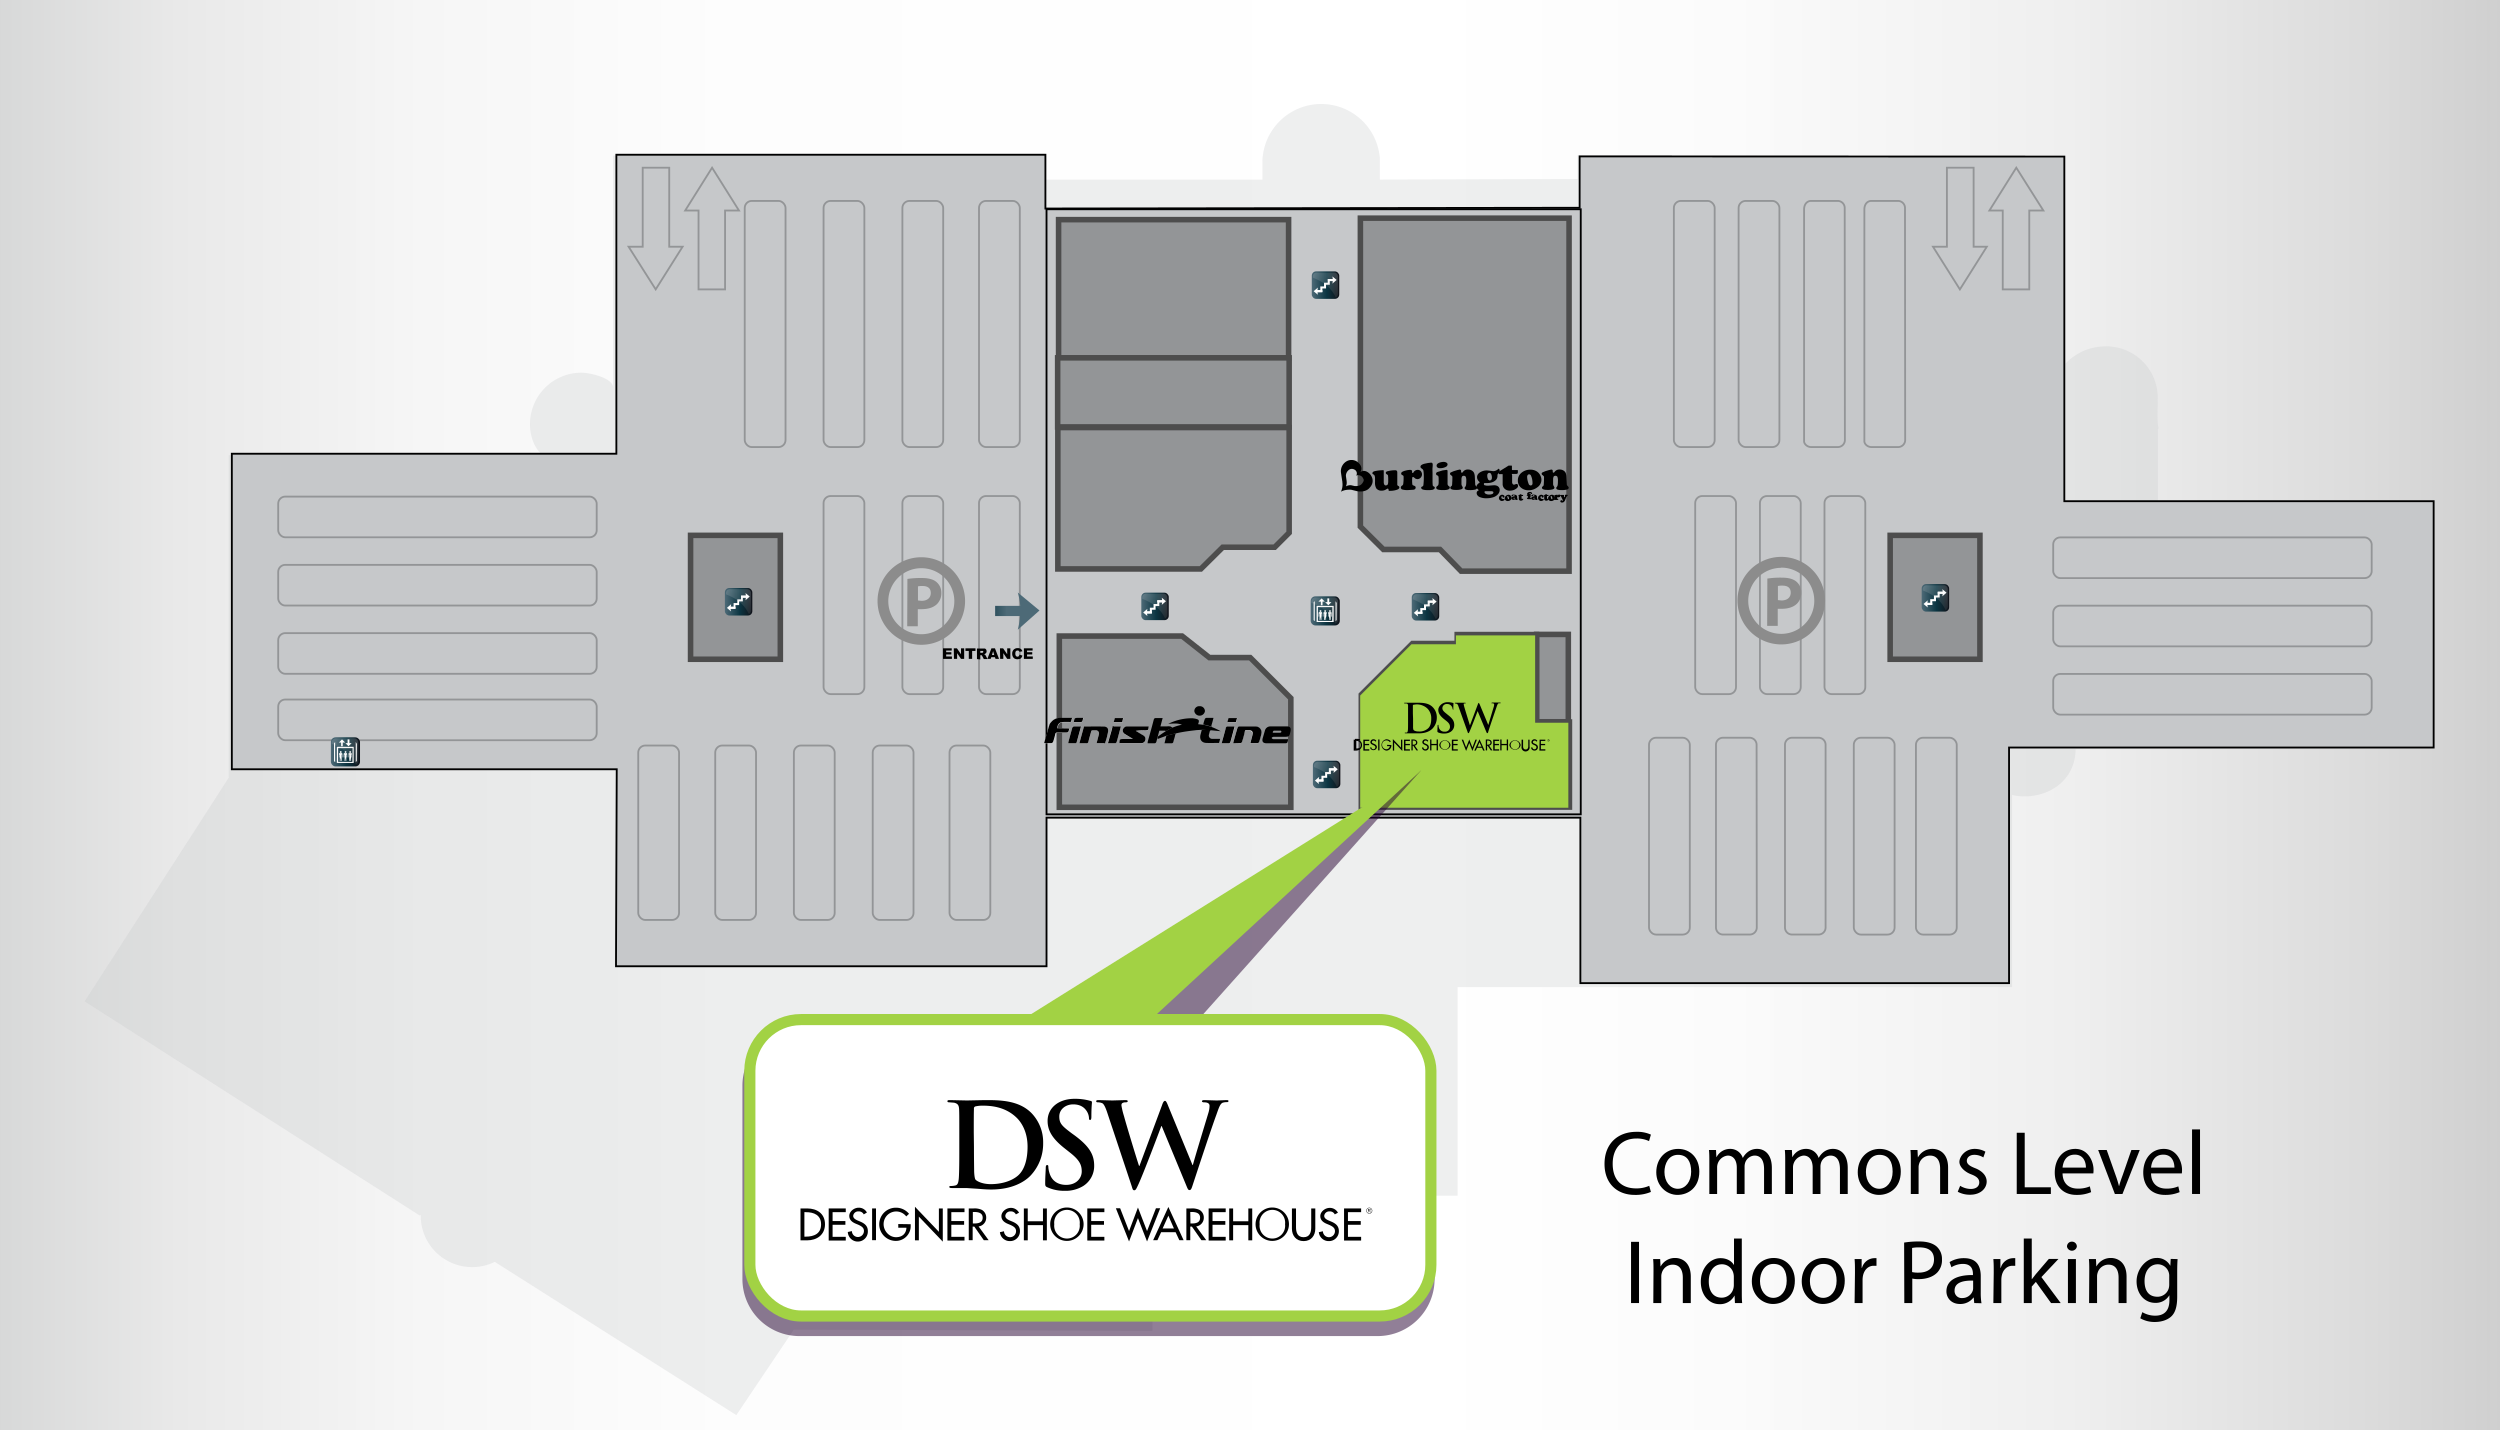 <svg xmlns="http://www.w3.org/2000/svg" xmlns:xlink="http://www.w3.org/1999/xlink" viewBox="0 0 1347.6 770.9"><rect x="0" y="0" width="1347.6" height="770.9" fill="#808080" stroke="none"/><defs><style>.cls-1,.cls-28{fill:#c6c8ca;}.cls-1{stroke:#000;}.cls-1,.cls-2,.cls-3,.cls-31{stroke-miterlimit:10;}.cls-2,.cls-6{fill:none;}.cls-2{stroke:#939597;}.cls-3{fill:#939597;stroke:#4d4d4d;stroke-width:3px;}.cls-4{fill:#8c8c8c;}.cls-5{fill:url(#Earthtone_1);}.cls-24,.cls-31,.cls-7{fill:#fff;}.cls-10,.cls-12,.cls-14,.cls-16,.cls-18,.cls-20,.cls-22,.cls-8{opacity:0.16;}.cls-8{fill:url(#linear-gradient);}.cls-9{fill:url(#Earthtone_1-2);}.cls-10{fill:url(#linear-gradient-2);}.cls-11{fill:url(#Earthtone_1-3);}.cls-12{fill:url(#linear-gradient-3);}.cls-13{fill:url(#Earthtone_1-4);}.cls-14{fill:url(#linear-gradient-4);}.cls-15{fill:url(#Earthtone_1-5);}.cls-16{fill:url(#linear-gradient-5);}.cls-17{fill:url(#Earthtone_1-6);}.cls-18{fill:url(#linear-gradient-6);}.cls-19{fill:url(#Earthtone_1-7);}.cls-20{fill:url(#linear-gradient-7);}.cls-21{fill:url(#Earthtone_1-8);}.cls-22{fill:url(#linear-gradient-8);}.cls-23{fill:url(#Earthtone_1-9);}.cls-24,.cls-25{fill-rule:evenodd;}.cls-26{fill:url(#linear-gradient-9);}.cls-27{opacity:0.3;}.cls-29{fill:#a2d244;}.cls-30{fill:#250031;opacity:0.5;}.cls-31{stroke:#a2d244;stroke-width:6px;}</style><linearGradient id="Earthtone_1" x1="911.48" y1="239.45" x2="926.29" y2="239.45" gradientUnits="userSpaceOnUse"><stop offset="0" stop-color="#4d6a77"/><stop offset="0.54" stop-color="#0b3542"/><stop offset="1" stop-color="#101219"/></linearGradient><linearGradient id="linear-gradient" x1="919.95" y1="234.39" x2="917.73" y2="243.72" gradientUnits="userSpaceOnUse"><stop offset="0" stop-color="#fff"/><stop offset="1" stop-color="#888887"/></linearGradient><linearGradient id="Earthtone_1-2" x1="583.32" y1="334.64" x2="598.13" y2="334.64" xlink:href="#Earthtone_1"/><linearGradient id="linear-gradient-2" x1="591.78" y1="329.59" x2="589.57" y2="338.92" xlink:href="#linear-gradient"/><linearGradient id="Earthtone_1-3" x1="582.68" y1="70.81" x2="597.49" y2="70.81" xlink:href="#Earthtone_1"/><linearGradient id="linear-gradient-3" x1="591.14" y1="65.76" x2="588.93" y2="75.09" xlink:href="#linear-gradient"/><linearGradient id="Earthtone_1-4" x1="490.77" y1="244.01" x2="505.58" y2="244.01" xlink:href="#Earthtone_1"/><linearGradient id="linear-gradient-4" x1="499.23" y1="238.96" x2="497.02" y2="248.29" xlink:href="#linear-gradient"/><linearGradient id="Earthtone_1-5" x1="266.33" y1="241.54" x2="281.14" y2="241.54" xlink:href="#Earthtone_1"/><linearGradient id="linear-gradient-5" x1="274.79" y1="236.49" x2="272.58" y2="245.82" xlink:href="#linear-gradient"/><linearGradient id="Earthtone_1-6" x1="636.6" y1="244.22" x2="651.41" y2="244.22" xlink:href="#Earthtone_1"/><linearGradient id="linear-gradient-6" x1="645.06" y1="239.17" x2="642.85" y2="248.49" xlink:href="#linear-gradient"/><linearGradient id="Earthtone_1-7" x1="53.92" y1="322.39" x2="69.59" y2="322.39" xlink:href="#Earthtone_1"/><linearGradient id="linear-gradient-7" x1="62.8" y1="317.09" x2="60.46" y2="326.95" xlink:href="#linear-gradient"/><linearGradient id="Earthtone_1-8" x1="582.1" y1="246.41" x2="597.76" y2="246.41" xlink:href="#Earthtone_1"/><linearGradient id="linear-gradient-8" x1="590.97" y1="241.11" x2="588.64" y2="250.97" xlink:href="#linear-gradient"/><linearGradient id="Earthtone_1-9" x1="16594.73" y1="19060.73" x2="16619.48" y2="19060.73" gradientTransform="translate(17079.4 19257.6) rotate(179.8)" xlink:href="#Earthtone_1"/><linearGradient id="linear-gradient-9" x1="-133.9" y1="385.46" x2="1508.67" y2="385.46" gradientUnits="userSpaceOnUse"><stop offset="0" stop-color="#b2b3b3"/><stop offset="0.03" stop-color="#c0c1c1"/><stop offset="0.08" stop-color="#d7d8d8"/><stop offset="0.14" stop-color="#e9e9e9"/><stop offset="0.22" stop-color="#f6f6f6"/><stop offset="0.32" stop-color="#fdfdfd"/><stop offset="0.55" stop-color="#fff"/><stop offset="0.65" stop-color="#fbfbfb"/><stop offset="0.76" stop-color="#efefef"/><stop offset="0.86" stop-color="#dbdbdb"/><stop offset="0.96" stop-color="#bfbfbf"/><stop offset="1" stop-color="#b3b3b3"/></linearGradient><symbol id="COMMONS_FLOOR_PLAN" data-name="COMMONS_FLOOR_PLAN" viewBox="0 0 1188 447.6"><polygon class="cls-1" points="988.4 187.3 988.4 1.5 727.1 1.4 727.1 29.1 439.1 29.5 439.1 0.5 207.8 0.5 207.8 161.7 0.5 161.7 0.5 331.8 208 331.8 207.6 438 439.7 438 439.7 357.9 727.5 357.9 727.5 447.1 958.6 447.1 958.6 320.1 1187.5 320.1 1187.5 187.3 988.4 187.3"/><rect class="cls-1" x="439.7" y="29.9" width="288" height="326.2"/><polygon class="cls-2" points="236.3 50.1 236.3 7.5 222 7.5 222 50.1 214.4 50.1 229 73.1 243.5 50.1 236.3 50.1"/><polygon class="cls-2" points="252.1 30.6 252.1 73.1 266.4 73.1 266.4 30.6 273.9 30.6 259.4 7.5 244.9 30.6 252.1 30.6"/><polygon class="cls-2" points="939.5 50.1 939.5 7.5 925.1 7.5 925.1 50.1 917.6 50.1 932.1 73.1 946.6 50.1 939.5 50.1"/><polygon class="cls-2" points="955.2 30.6 955.2 73.1 969.5 73.1 969.5 30.6 977.1 30.6 962.5 7.5 948 30.6 955.2 30.6"/><polygon class="cls-3" points="608.9 34.7 608.9 201 621.3 213.3 651.8 213.3 663.2 225 721.4 225 721.4 34.7 608.9 34.7"/><rect class="cls-3" x="446.2" y="35.5" width="124" height="74.66"/><rect class="cls-3" x="703.9" y="259.1" width="17.1" height="47.1"/><rect class="cls-3" x="445.7" y="110" width="124.8" height="37.27"/><polygon class="cls-3" points="703.8 306.3 703.8 259.2 661.1 259.2 661.1 264 637 264 609.4 291.6 609.4 352.2 721.6 352.2 721.6 306.3 703.8 306.3"/><polygon class="cls-3" points="549.5 271.6 527.5 271.6 512.8 260 446.6 260 446.6 352.3 571.4 352.3 571.4 293.5 549.5 271.6"/><polygon class="cls-3" points="570.5 204.3 570.5 147.6 445.8 147.6 445.8 223.8 522.9 223.8 534.7 212.1 562.7 212.1 570.5 204.3"/><rect class="cls-3" x="247.8" y="205.7" width="48.4" height="66.8"/><rect class="cls-3" x="894.5" y="205.7" width="48.4" height="66.8"/><rect class="cls-2" x="777.9" y="25.4" width="22" height="132.71" rx="3.8" ry="3.8"/><rect class="cls-2" x="812.8" y="25.4" width="22" height="132.71" rx="3.8" ry="3.8"/><path class="cls-2" d="M902.6,154.3a3.8,3.8,0,0,1-3.8,3.8H884.4c-2.1,0-3.8-1.7-3.8-3.1V30c0-2.9,1.7-4.6,3.8-4.6h14.3a3.8,3.8,0,0,1,3.8,3.8Z"/><path class="cls-2" d="M870.1,154.3a3.8,3.8,0,0,1-3.8,3.8H851.9c-2.1,0-3.8-1.7-3.8-3.1V30c0-2.9,1.7-4.6,3.8-4.6h14.3a3.8,3.8,0,0,1,3.8,3.8Z"/><rect class="cls-2" x="789.4" y="184.5" width="22" height="106.79" rx="3.8" ry="3.8"/><rect class="cls-2" x="824.3" y="184.5" width="22" height="106.79" rx="3.8" ry="3.8"/><rect class="cls-2" x="859.1" y="184.5" width="22" height="106.79" rx="3.8" ry="3.8"/><rect class="cls-2" x="277" y="25.4" width="22" height="132.71" rx="3.8" ry="3.8"/><rect class="cls-2" x="319.5" y="25.4" width="22" height="132.71" rx="3.8" ry="3.8"/><rect class="cls-2" x="362" y="25.4" width="22" height="132.71" rx="3.8" ry="3.8"/><rect class="cls-2" x="319.5" y="184.5" width="22" height="106.79" rx="3.8" ry="3.8"/><rect class="cls-2" x="362" y="184.5" width="22" height="106.79" rx="3.8" ry="3.8"/><rect class="cls-2" x="403.3" y="25.4" width="22" height="132.71" rx="3.8" ry="3.8"/><rect class="cls-2" x="261.1" y="319" width="22" height="94.04" rx="3.8" ry="3.8"/><rect class="cls-2" x="219.6" y="319" width="22" height="94.04" rx="3.8" ry="3.8"/><rect class="cls-2" x="303.5" y="319" width="22" height="94.04" rx="3.8" ry="3.8"/><rect class="cls-2" x="346" y="319" width="22" height="94.04" rx="3.8" ry="3.8"/><rect class="cls-2" x="387.4" y="319" width="22" height="94.04" rx="3.8" ry="3.8"/><rect class="cls-2" x="403.3" y="184.5" width="22" height="106.79" rx="3.8" ry="3.8"/><rect class="cls-2" x="982.4" y="206.8" width="171.7" height="21.95" rx="3.8" ry="3.8"/><rect class="cls-2" x="982.4" y="243.6" width="171.7" height="21.95" rx="3.8" ry="3.8"/><rect class="cls-2" x="982.4" y="280.4" width="171.7" height="21.95" rx="3.8" ry="3.8"/><rect class="cls-2" x="25.5" y="184.8" width="171.7" height="21.95" rx="3.8" ry="3.8"/><rect class="cls-2" x="25.5" y="221.6" width="171.7" height="21.95" rx="3.8" ry="3.8"/><rect class="cls-2" x="25.5" y="258.4" width="171.7" height="21.95" rx="3.8" ry="3.8"/><rect class="cls-2" x="25.5" y="294.2" width="171.7" height="21.95" rx="3.8" ry="3.8"/><path class="cls-2" d="M822.6,417.1a3.8,3.8,0,0,1-3.8,3.8H804.4a3.8,3.8,0,0,1-3.8-3.8V318.6a3.8,3.8,0,0,1,3.8-3.8h14.3a3.8,3.8,0,0,1,3.8,3.8Z"/><rect class="cls-2" x="764.5" y="314.8" width="22" height="106.12" rx="3.8" ry="3.8"/><path class="cls-2" d="M859.7,417.1a3.8,3.8,0,0,1-3.8,3.8H841.6a3.8,3.8,0,0,1-3.8-3.8V318.6a3.8,3.8,0,0,1,3.8-3.8h14.3a3.8,3.8,0,0,1,3.8,3.8Z"/><rect class="cls-2" x="874.9" y="314.8" width="22" height="106.12" rx="3.8" ry="3.8"/><rect class="cls-2" x="908.4" y="314.8" width="22" height="106.12" rx="3.8" ry="3.8"/><path d="M614.1,172.7s-2.5-3-5.2-1.1c0,0,2.1-2.9-1.9-5.7a5.4,5.4,0,0,0-5-.4,6.2,6.2,0,0,0-3.6,6.1s.4,2.8.8,5.3v.3a8.8,8.8,0,0,1-.8,5s1.8-1.3,5.5-1.1l3.3.8s4.5,1,6.8-2C614.1,179.8,617.3,176.7,614.1,172.7Zm-4.4,5.2c-1.2,1.6-4,1.2-4,1.2l-1.7-.4a4.7,4.7,0,0,0-2.9.6,4.7,4.7,0,0,0,.4-2.6v-.2l-.4-2.8a4,4,0,0,1,2.1-3.6,2.8,2.8,0,0,1,2.6.2,2.3,2.3,0,0,1,.8,3.3c1.4-1,3.1.4,3.1.4A2.7,2.7,0,0,1,609.7,177.9Z"/><path d="M621.5,171v5.9q0,1.9,1.2,1.9l.6-.2.4-.4a6.9,6.9,0,0,0,.2-2.3,16,16,0,0,0-.1-2.4.8.8,0,0,0-.2-.4l-.4-.3a.9.9,0,0,1-.6-.8c0-.4.4-.8,1.1-.9a16.5,16.5,0,0,1,4-.5q1.1,0,1.1,1.2v.5q0,.5,0,1.3v4.8q0,.4.6.7a.8.8,0,0,1,.5.8q0,1-2.3,1.5a11.6,11.6,0,0,1-2.6.3h-.7a.6.6,0,0,1-.2-.5c0-.4-.2-.7-.4-.7h-.2l-.7.4a4.1,4.1,0,0,1-2.4.7,3.4,3.4,0,0,1-2.9-1.2,6,6,0,0,1-.7-3.4q0-.9,0-1.5v-.5a4.1,4.1,0,0,0-.2-1.4,1.3,1.3,0,0,0-.6-.7l-.5-.3a.5.5,0,0,1-.1-.4c0-.5.4-.9,1.2-1.1a19.8,19.8,0,0,1,4.2-.5C621.2,170.4,621.5,170.6,621.5,171Z"/><path d="M635.9,170.4l.7.2a3,3,0,0,1,.2,1c0,.3.1.5.3.5s.3-.1.4-.3a2.6,2.6,0,0,1,2.3-1.4,2.2,2.2,0,0,1,1.6.6,2.4,2.4,0,0,1,.5.8,2.4,2.4,0,0,1,0,2,2.6,2.6,0,0,1-.6.9,2.4,2.4,0,0,1-1.7.7l-.9-.2-1-.8-.4-.2a.4.4,0,0,0-.4.3,7,7,0,0,0-.1,1.4,13.5,13.5,0,0,0,.1,2.2.9.9,0,0,0,.2.5l.6.3c.7.2,1,.5,1,1a1.1,1.1,0,0,1-.3.8,1.6,1.6,0,0,1-.8.4l-3.1.2a9.7,9.7,0,0,1-2.9-.3,1.1,1.1,0,0,1-.9-1.1,1.2,1.2,0,0,1,.7-1l.4-.4a1.1,1.1,0,0,0,.2-.5,25.1,25.1,0,0,0,.2-3.7,1.7,1.7,0,0,0-.1-.7l-.4-.3q-.8-.3-.8-.9a1.1,1.1,0,0,1,.5-.9,6.5,6.5,0,0,1,1.8-.7A10.6,10.6,0,0,1,635.9,170.4Z"/><path d="M647.8,172.5V176a26.2,26.2,0,0,0,.1,2.7.8.8,0,0,0,.5.6l.5.3a.6.6,0,0,1,.1.4,1,1,0,0,1-.3.7l-.7.4a10.1,10.1,0,0,1-2.6.2,9.5,9.5,0,0,1-2.9-.3l-.6-.4a1,1,0,0,1-.2-.6.5.5,0,0,1,.1-.4l.6-.3c.3-.1.5-.5.5-1a34.7,34.7,0,0,0,.2-4,22.7,22.7,0,0,0-.2-3.4,1.6,1.6,0,0,0-.8-1.1l-.6-.5a.9.9,0,0,1-.2-.6,1.2,1.2,0,0,1,.5-.9,5.2,5.2,0,0,1,1.6-.7l1.9-.4,1.7-.2q.9,0,.9,1.1c0,.2,0,.8-.1,1.6S647.8,171.5,647.8,172.5Z"/><path d="M655.9,171.1v6.3a3.2,3.2,0,0,0,.1,1.1,1.5,1.5,0,0,0,.5.6l.5.4a.8.8,0,0,1,.1.4q0,1.4-3.5,1.4a12,12,0,0,1-3-.3l-.6-.4a.9.9,0,0,1-.2-.6.8.8,0,0,1,.1-.5l.6-.5a1.4,1.4,0,0,0,.5-.8,7.5,7.5,0,0,0,.1-1.7q0-.4,0-1.3c0-.7-.1-1-.1-1.1a.9.9,0,0,0-.6-.7.9.9,0,0,1-.7-.9q0-.7.9-1l2.6-.8,2.1-.3C655.7,170.4,655.9,170.6,655.9,171.1Zm-2.1-5a2.8,2.8,0,0,1,1.5.4,1.1,1.1,0,0,1,.6.9,1.5,1.5,0,0,1-.8,1.3,6.3,6.3,0,0,1-3.2.8,2.3,2.3,0,0,1-1.3-.3,1.2,1.2,0,0,1-.6-1.1q0-.9,1.3-1.5A6.8,6.8,0,0,1,653.8,166.1Z"/><path d="M670.6,174.3l.2,3.8a1.6,1.6,0,0,0,.1.6l.7.8a.7.7,0,0,1,.2.5q0,.7-.9,1a11.3,11.3,0,0,1-3.1.3,6,6,0,0,1-2.1-.3.9.9,0,0,1-.6-.9.6.6,0,0,1,.1-.3l.4-.5q.4-.5.4-3a5.3,5.3,0,0,0-.3-2.2,1.3,1.3,0,0,0-2-.1,3.7,3.7,0,0,0-.3,1.7v2.1a3.1,3.1,0,0,0,.1.9l.5.9a.8.8,0,0,1,.1.4q0,.6-.9.9a9.2,9.2,0,0,1-2.8.3q-3,0-3-1.2a.7.7,0,0,1,.1-.4l.4-.4a.9.9,0,0,0,.4-.5,8.6,8.6,0,0,0,.1-1.3q.1-1.2.1-2.6a2.6,2.6,0,0,0-.1-1l-.7-.6a.8.8,0,0,1-.1-1.4l1.6-.7,2-.6,1.3-.3.5.2a.8.8,0,0,1,.2.6v.4c0,.3.1.5.4.5s.4-.1.6-.4a3.1,3.1,0,0,1,2.7-1.3,3.8,3.8,0,0,1,2.3.7,2.8,2.8,0,0,1,1,1.2A6.7,6.7,0,0,1,670.6,174.3Z"/><path d="M683.3,169.8a.6.6,0,0,1,.5.3,1.3,1.3,0,0,1,.2.7,2.3,2.3,0,0,1-.3,1,2.7,2.7,0,0,1-.7.9l-.2.3v.3a2.7,2.7,0,0,1,0,.4,3,3,0,0,1-.9,2.2,5.2,5.2,0,0,1-2,1.2,8.1,8.1,0,0,1-2.7.4h-1.1a.5.5,0,0,0-.6.6.6.6,0,0,0,.4.6l1,.2h1.3l2.6-.2a3.9,3.9,0,0,1,2,.4,2.4,2.4,0,0,1,.9.9,2.5,2.5,0,0,1,.3,1.3,3.4,3.4,0,0,1-.8,2.1,5.6,5.6,0,0,1-2.8,1.8,11.3,11.3,0,0,1-3.4.5,8.9,8.9,0,0,1-3.9-.7,3,3,0,0,1-1.1-.9,1.9,1.9,0,0,1-.4-1.2,1.4,1.4,0,0,1,.2-.8,1.3,1.3,0,0,1,.6-.5c.2-.1.3-.2.3-.3l-.3-.3a2,2,0,0,1-.9-1.5,1.8,1.8,0,0,1,.4-1.1,2.9,2.9,0,0,1,1-.9l.3-.3c0-.1-.1-.3-.3-.5a3.2,3.2,0,0,1-1.1-2.4,2.6,2.6,0,0,1,.4-1.4,3.5,3.5,0,0,1,1.1-1.1,6.9,6.9,0,0,1,3.9-1.1l1.9.2,1.4.2a3.8,3.8,0,0,0,2.4-.9ZM676.1,182c-.2,0-.3.1-.3.3a1.2,1.2,0,0,0,.7,1,3.6,3.6,0,0,0,1.8.4,4,4,0,0,0,1.7-.3.9.9,0,0,0,.6-.8.6.6,0,0,0-.2-.5l-.6-.2h-3.7Zm2.4-10a1.1,1.1,0,0,0-.9.4,1.7,1.7,0,0,0-.3,1.1,4.2,4.2,0,0,0,.4,1.9,1.1,1.1,0,0,0,.9.7,1.1,1.1,0,0,0,.9-.4,1.9,1.9,0,0,0,.3-1.2,3.8,3.8,0,0,0-.4-1.8A1.1,1.1,0,0,0,678.5,172Z"/><path d="M690.7,173.2v3.7a1.7,1.7,0,0,0,.3,1.1,1,1,0,0,0,.8.4l1.1-.4h.3a.6.6,0,0,1,.5.3,1.2,1.2,0,0,1,.2.7,1.7,1.7,0,0,1-.7,1.3,5.6,5.6,0,0,1-3.7,1.3,3.9,3.9,0,0,1-2.8-1,3.4,3.4,0,0,1-1.1-2.6v-5c0-.2,0-.3-.1-.3h-1.8a.9.9,0,0,1-.1-.5v-.5a.5.5,0,0,1,.2-.5l5-3.1h1.7a.9.9,0,0,1,.1.5v1.5a.6.6,0,0,0,.1.4h3a1.1,1.1,0,0,1,.1.6v.6a1.2,1.2,0,0,1-.2.7l-.6.2h-2.4A.6.6,0,0,0,690.7,173.2Z"/><path d="M700.6,170.3a6,6,0,0,1,3.5,1,5.5,5.5,0,0,1,1.7,1.9,5.3,5.3,0,0,1,.7,2.6,4.9,4.9,0,0,1-2.2,4,7.6,7.6,0,0,1-4.7,1.6,6,6,0,0,1-4.2-1.5,4.8,4.8,0,0,1-1.6-3.7,5.2,5.2,0,0,1,1.9-4.2A7.2,7.2,0,0,1,700.6,170.3Zm-.7,2.5a.9.9,0,0,0-.8.4,1.4,1.4,0,0,0-.3.9,8.9,8.9,0,0,0,.2,1.8,13.3,13.3,0,0,0,.6,2,1.2,1.2,0,0,0,1.1.9c.6,0,1-.4,1-1.2a10.2,10.2,0,0,0-.2-2.1,8.5,8.5,0,0,0-.6-1.9A1.1,1.1,0,0,0,699.9,172.8Z"/><path d="M720,174.3l.2,3.8a1.5,1.5,0,0,0,.1.6l.7.8a.7.7,0,0,1,.2.5q0,.7-.9,1a11.3,11.3,0,0,1-3.1.3,6,6,0,0,1-2.1-.3.9.9,0,0,1-.6-.9.6.6,0,0,1,.1-.3l.4-.5q.4-.5.4-3a5.3,5.3,0,0,0-.3-2.2,1.3,1.3,0,0,0-2-.1,3.7,3.7,0,0,0-.3,1.7v2.1a3.1,3.1,0,0,0,.1.9l.5.9a.8.8,0,0,1,.1.4q0,.6-.9.9a9.2,9.2,0,0,1-2.8.3q-3,0-3-1.2a.7.7,0,0,1,.1-.4l.4-.4a.9.9,0,0,0,.4-.5,8.3,8.3,0,0,0,.1-1.3q.1-1.2.1-2.6a2.7,2.7,0,0,0-.1-1l-.7-.6a.8.8,0,0,1-.1-1.4l1.6-.7,2-.6,1.3-.3.5.2a.8.8,0,0,1,.2.6v.4q0,.5.4.5c.2,0,.4-.1.6-.4a3.1,3.1,0,0,1,2.7-1.3,3.8,3.8,0,0,1,2.3.7,2.8,2.8,0,0,1,1,1.2A6.7,6.7,0,0,1,720,174.3Z"/><path d="M685.2,183.8a1.8,1.8,0,0,1,1,.3.8.8,0,0,1,.4.7.6.6,0,0,1-.2.4l-.4.2-.4-.2v-.3a.3.3,0,0,0-.3-.3l-.3.2a.6.6,0,0,0-.1.4,1,1,0,0,0,.3.7l.6.2h.8v.5l-.3.3-1,.3a1.7,1.7,0,0,1-1.1-.4,1.5,1.5,0,0,1-.6-1.2,1.5,1.5,0,0,1,.5-1.2A1.9,1.9,0,0,1,685.2,183.8Z"/><path d="M688.7,183.8a1.8,1.8,0,0,1,1,.3l.5.6a1.6,1.6,0,0,1,.2.8,1.4,1.4,0,0,1-.6,1.2,2.2,2.2,0,0,1-1.4.5,1.7,1.7,0,0,1-1.2-.4,1.4,1.4,0,0,1-.5-1.1,1.5,1.5,0,0,1,.6-1.2A2.1,2.1,0,0,1,688.7,183.8Zm-.3.7h-.2a.4.4,0,0,0-.1.3,2.6,2.6,0,0,0,.1.5l.2.6a.3.3,0,0,0,.3.3c.2,0,.3-.1.3-.4a2.9,2.9,0,0,0-.1-.6l-.2-.5Z"/><path d="M692.1,183.8a1.6,1.6,0,0,1,.9.3l.3.3a1.4,1.4,0,0,1,.1.5v.5a1.8,1.8,0,0,0,.1.6h.3a.5.5,0,0,1-.1.3l-.3.3h-.5l-.5-.2h-.3l-.7.2-.7-.2-.3-.3a.8.8,0,0,1-.1-.4.8.8,0,0,1,.3-.6,1.7,1.7,0,0,1,1.2-.4h.2v-.2a1.2,1.2,0,0,0-.1-.5h-.4l-.2.2a.8.8,0,0,1-.6.4h-.3v-.2a.5.5,0,0,1,.1-.3l.3-.3A2.5,2.5,0,0,1,692.1,183.8Zm-.3,1.7h-.2a.4.4,0,0,0-.1.3.4.4,0,0,0,.1.2h.2c.2,0,.3-.1.3-.4a.5.5,0,0,0,0-.2Z"/><path d="M695.8,184.6v1.1a.5.5,0,0,0,.1.3h.8v.2a.5.5,0,0,1-.2.4,1.6,1.6,0,0,1-1.1.4,1.1,1.1,0,0,1-.8-.3,1,1,0,0,1-.3-.8v-1.5h-.5l1.4-.9h.5v.4h.9v.6h-.9Z"/><path d="M700.4,184.3h.6v.4h-.5a.8.8,0,0,0,0,.3,1.9,1.9,0,0,0,.1.6h.3c.2.1.3.2.3.3s-.1.3-.3.3h-1.1c-.7,0-1.1-.1-1.1-.4v-.2h.2a.3.3,0,0,0,.2-.3,3.8,3.8,0,0,0,.1-.7.3.3,0,0,0-.1-.2h-.5v-.4h.3v-.2a1.1,1.1,0,0,1-.1-.5.8.8,0,0,1,.3-.6,1.6,1.6,0,0,1,1.1-.4,1.5,1.5,0,0,1,1,.3.6.6,0,0,1,.3.5.5.5,0,0,1-.1.3h-.3l-.4-.2-.2-.3h-.4v.2q0,.3.5.5h.4Z"/><path d="M702.8,183.8a1.6,1.6,0,0,1,.9.3l.3.3a1.4,1.4,0,0,1,.1.5v.5a1.8,1.8,0,0,0,.1.6h.3a.5.5,0,0,1-.1.3l-.3.3h-.5l-.5-.2h-.3l-.7.2-.7-.2-.3-.3a.8.8,0,0,1-.1-.4.8.8,0,0,1,.3-.6,1.7,1.7,0,0,1,1.2-.4h.2v-.2a1.3,1.3,0,0,0-.1-.5h-.4l-.2.2a.8.8,0,0,1-.6.4h-.3v-.2a.5.5,0,0,1,.1-.3l.3-.3A2.5,2.5,0,0,1,702.8,183.8Zm-.3,1.7h-.2a.4.4,0,0,0-.1.3.4.4,0,0,0,.1.2h.2c.2,0,.3-.1.3-.4a.5.5,0,0,0,0-.2Z"/><path d="M706.3,183.8a1.8,1.8,0,0,1,1,.3.8.8,0,0,1,.4.7.6.6,0,0,1-.2.4l-.4.2-.4-.2v-.3a.3.3,0,0,0-.3-.3l-.3.2a.6.6,0,0,0-.1.4,1,1,0,0,0,.3.7l.6.2h.8v.5l-.3.3-1,.3a1.7,1.7,0,0,1-1.1-.4,1.5,1.5,0,0,1-.6-1.2,1.5,1.5,0,0,1,.5-1.2A1.9,1.9,0,0,1,706.3,183.8Z"/><path d="M709.5,184.6v1.1a.5.5,0,0,0,.1.3h.8v.2a.5.5,0,0,1-.2.4,1.6,1.6,0,0,1-1.1.4,1.1,1.1,0,0,1-.8-.3,1,1,0,0,1-.3-.8v-1.5h-.5l1.4-.9h.5v.4h.9v.4a.3.3,0,0,1,0,.2h-.9Z"/><path d="M712.1,183.8a1.8,1.8,0,0,1,1,.3l.5.6a1.6,1.6,0,0,1,.2.8,1.4,1.4,0,0,1-.6,1.2,2.2,2.2,0,0,1-1.4.5,1.7,1.7,0,0,1-1.2-.4,1.4,1.4,0,0,1-.5-1.1,1.5,1.5,0,0,1,.6-1.2A2.1,2.1,0,0,1,712.1,183.8Zm-.3.7h-.2a.4.4,0,0,0-.1.3,2.5,2.5,0,0,0,.1.5l.2.6a.3.3,0,0,0,.3.3c.2,0,.3-.1.3-.4a3,3,0,0,0-.1-.6l-.2-.5Z"/><path d="M715,183.8h.2v.3h.2a.8.8,0,0,1,.7-.4l.5.2v.8l-.2.3-.5.2h-.3l-.3-.2h-.2a2,2,0,0,0,0,.4,4,4,0,0,0,0,.7h.2c.2.1.3.2.3.3v.2h-2a.3.3,0,0,1-.3-.3.4.4,0,0,1,.2-.3h.2a7.5,7.5,0,0,0,0-1.1v-.2h-.1c-.1-.1-.2-.1-.2-.3a.3.3,0,0,1,.2-.3l.5-.2Z"/><path d="M719.8,185.3l-.4,1.1-.3.7-.4.5a1.4,1.4,0,0,1-1,.4,1.1,1.1,0,0,1-.8-.2.6.6,0,0,1-.2-.5.6.6,0,0,1,.2-.4l.4-.2.4.2h.1v.2h.3v-.2l-.2-.5-.8-1.6-.2-.3-.3-.2h-.2c0-.2.2-.3.6-.4h1.4a.3.3,0,0,1,.3.3v.8l.2.2.2-.2a.8.8,0,0,0,.1-.4v-.5c0-.1.1-.2.2-.3h.6c.4,0,.7.1.7.3v.2h-.2l-.2.2Z"/><path d="M710.2,315.8a.6.6,0,1,1,.6.6A.6.6,0,0,1,710.2,315.8Zm1,0a.5.5,0,0,0-1,0,.5.5,0,1,0,1,0Zm-.2.3h-.1l-.2-.3h-.1v.3h-.1v-.6h.5c0,.1-.1.2-.2.2Zm-.3-.3c.1,0,.2,0,.2-.1h-.3v.2Z"/><path d="M635.2,301.8c0-3.3,0-3.9,0-4.6s-.2-1.1-.9-1.2h-.8c-.2,0-.4,0-.4-.2s.1-.2.5-.2h6.4c2.7,0,6.3,0,8.6,2.5a7.7,7.7,0,0,1,2.1,5.5,8.5,8.5,0,0,1-2.4,6c-1,1-3.2,2.5-7.2,2.5h-7.3c-.3,0-.4-.1-.4-.2s.1-.2.3-.2h.8c.4-.1.5-.6.6-1.2s.1-2.6.1-4.6Zm2.7,2.4c0,2.3,0,3.9,0,4.4a4.7,4.7,0,0,0,.2,1.6c.3.4,1.1.9,2.8.9a6.9,6.9,0,0,0,5-1.6c1.4-1.2,1.8-3.1,1.8-5.4a7.3,7.3,0,0,0-2.1-5.4,8.5,8.5,0,0,0-6.1-2.2l-1.4.2a.4.4,0,0,0-.3.4c0,.7,0,2.6,0,4.3Z"/><path d="M651.4,311.5c-.3-.2-.4-.3-.4-.7s.1-2.5.1-2.8.1-.6.3-.6.2.2.2.4a4.5,4.5,0,0,0,.2,1.1,3,3,0,0,0,3.1,2.2,2.6,2.6,0,0,0,2.9-2.5c0-1.1-.3-2-2.1-3.4l-1-.8c-2.4-1.9-3.2-3.4-3.2-5.1s2-4.1,5-4.1a10.4,10.4,0,0,1,2.9.4c.2,0,.3.1.3.3s-.1.9-.1,2.6-.1.6-.2.6-.2-.1-.2-.4a2.6,2.6,0,0,0-.6-1.4,2.7,2.7,0,0,0-2.3-1.1,2.3,2.3,0,0,0-2.6,2.2c0,1,.5,1.7,2.3,3.1l.6.5c2.6,2,3.5,3.4,3.5,5.5a4.3,4.3,0,0,1-2,3.7,6.2,6.2,0,0,1-3.4.9A7.5,7.5,0,0,1,651.4,311.5Z"/><path d="M662.4,297.6a3.3,3.3,0,0,0-.8-1.5l-.9-.2c-.2,0-.3,0-.3-.2s.2-.2.5-.2h4.9c.3,0,.5.1.5.2s-.2.2-.4.2h-.5c-.2.1-.2.2-.2.5a13.7,13.7,0,0,0,.5,2c.4,1.4,2.4,7.9,2.8,9.2h.1l4.2-11.2c.2-.6.4-.8.5-.8s.3.3.6,1l4.5,10.8h.1c.4-1.4,2.1-7.1,2.9-9.7a4.6,4.6,0,0,0,.2-1.3c0-.3-.2-.6-1-.6s-.4-.1-.4-.2.2-.2.5-.2h4c.2,0,.4,0,.4.2s-.1.2-.3.2h-.8c-.5.2-.8,1.1-1.2,2.3s-3.3,9.6-4.3,12.8c-.2.8-.3,1-.6,1s-.3-.3-.7-1.1l-4.5-10.8h0c-.4,1.1-3.3,8.7-4.2,10.7s-.5,1.1-.8,1.1-.3-.2-.5-.8Z"/><path d="M606,315.4h1.2c1.8,0,3.3,1,3.3,2.9s-1.5,3-3.3,3H606Zm.7,5.2h.3c1.5,0,2.8-.6,2.8-2.3s-1.3-2.3-2.8-2.3h-.3Z"/><path d="M611.2,315.4h3.2v.7h-2.4v1.6h2.3v.7h-2.3v2.2h2.4v.7h-3.2Z"/><path d="M617.6,316.5a1,1,0,0,0-.9-.6.9.9,0,0,0-1,.8c0,.5.5.7.8.8l.4.2c.8.3,1.5.8,1.5,1.8a1.8,1.8,0,0,1-3.7.2l.7-.2a1.1,1.1,0,1,0,2.2,0c0-.6-.5-.9-1-1.1l-.4-.2c-.7-.3-1.3-.7-1.3-1.5a1.6,1.6,0,0,1,1.7-1.5,1.7,1.7,0,0,1,1.5.9Z"/><path d="M619.9,321.3h-.7v-5.9h.7Z"/><path d="M626.3,318.3v.2a2.7,2.7,0,0,1-2.8,2.8,3.1,3.1,0,0,1,.1-6.1,3.1,3.1,0,0,1,2.4,1.1l-.5.5a2.3,2.3,0,0,0-4.2,1.4,2.4,2.4,0,0,0,2.3,2.4,2,2,0,0,0,1.9-1.7h-1.5v-.7Z"/><path d="M627,315.1l4.4,4.6v-4.3h.7v6.1l-4.4-4.6v4.4H627Z"/><path d="M633,315.4h3.2v.7h-2.4v1.6h2.3v.7h-2.3v2.2h2.4v.7H633Z"/><path d="M640.6,321.3h-.9l-1.7-2.5h-.3v2.5H637v-5.9h.9a3.1,3.1,0,0,1,1.5.3,1.6,1.6,0,0,1,.8,1.4,1.6,1.6,0,0,1-1.4,1.6Zm-2.9-3.1h.2c.7,0,1.6-.1,1.6-1.1s-.9-1.1-1.6-1.1h-.2Z"/><path d="M645.7,316.5a1,1,0,0,0-.9-.6.9.9,0,0,0-1,.8c0,.5.5.7.8.8l.4.2c.8.3,1.5.8,1.5,1.8a1.8,1.8,0,0,1-1.9,1.8,1.8,1.8,0,0,1-1.8-1.6l.7-.2a1.1,1.1,0,1,0,2.2,0c0-.6-.5-.9-1-1.1l-.4-.2c-.7-.3-1.3-.7-1.3-1.5a1.6,1.6,0,0,1,1.7-1.5,1.7,1.7,0,0,1,1.5.9Z"/><path d="M650.6,317.8v-2.4h.7v5.9h-.7v-2.8h-2.8v2.8h-.7v-5.9h.7v2.4Z"/><path d="M658.1,318.3a3.1,3.1,0,0,1-6.1,0,3.1,3.1,0,0,1,6.1,0Zm-.7,0a2.3,2.3,0,1,0-4.7,0,2.3,2.3,0,1,0,4.7,0Z"/><path d="M658.8,315.4H662v.7h-2.4v1.6h2.3v.7h-2.3v2.2H662v.7h-3.2Z"/><path d="M666.5,319.6l1.7-4.3,1.7,4.3,1.6-4.2h.8l-2.4,6.1-1.7-4.3-1.7,4.3-2.4-6.1h.8Z"/><path d="M672.4,319.8l-.7,1.5H671l2.8-6.1,2.8,6.1h-.8l-.7-1.5Zm1.3-3-1,2.4h2.1Z"/><path d="M680.7,321.3h-.9l-1.7-2.5h-.3v2.5H677v-5.9h.9a3.1,3.1,0,0,1,1.5.3,1.6,1.6,0,0,1,.8,1.4,1.6,1.6,0,0,1-1.4,1.6Zm-2.9-3.1h.2c.7,0,1.6-.1,1.6-1.1s-.9-1.1-1.6-1.1h-.2Z"/><path d="M681.2,315.4h3.2v.7h-2.4v1.6h2.3v.7h-2.3v2.2h2.4v.7h-3.2Z"/><path d="M688.5,317.8v-2.4h.7v5.9h-.7v-2.8h-2.8v2.8h-.7v-5.9h.7v2.4Z"/><path d="M696,318.3a3.1,3.1,0,0,1-6.1,0,3.1,3.1,0,0,1,6.1,0Zm-.7,0a2.3,2.3,0,1,0-4.7,0,2.3,2.3,0,1,0,4.7,0Z"/><path d="M697.3,315.4v3.5c0,1,.3,1.8,1.4,1.8s1.4-.9,1.4-1.8v-3.5h.7v3.7a2.2,2.2,0,1,1-4.3,0v-3.7Z"/><path d="M704.4,316.5a1,1,0,0,0-.9-.6.9.9,0,0,0-1,.8c0,.5.5.7.8.8l.4.2c.8.3,1.5.8,1.5,1.8a1.8,1.8,0,0,1-1.9,1.8,1.8,1.8,0,0,1-1.8-1.6l.7-.2a1.1,1.1,0,1,0,2.2,0c0-.6-.5-.9-1-1.1l-.4-.2c-.7-.3-1.3-.7-1.3-1.5a1.6,1.6,0,0,1,1.7-1.5,1.7,1.7,0,0,1,1.5.9Z"/><path d="M706.1,315.4h3.2v.7h-2.4v1.6h2.3v.7h-2.3v2.2h2.4v.7h-3.2Z"/><path class="cls-4" d="M364.7,229.2a47.3,47.3,0,0,1,7.8-.5c3.6,0,6.1.7,7.8,2.1a7.5,7.5,0,0,1,2.7,5.9,8.2,8.2,0,0,1-2.4,6.1c-2,1.9-4.9,2.7-8.3,2.7h-2v9.2h-5.7Zm5.7,11.6,1.9.2c3.1,0,5-1.6,5-4.2s-1.6-3.8-4.5-3.8a10,10,0,0,0-2.4.2Z"/><path class="cls-4" d="M372.2,264.7a23.6,23.6,0,1,1,23.6-23.6A23.6,23.6,0,0,1,372.2,264.7Zm0-41.3A17.8,17.8,0,1,0,390,241.1,17.8,17.8,0,0,0,372.2,223.4Z"/><path class="cls-4" d="M828.3,229a47.4,47.4,0,0,1,7.8-.5c3.6,0,6.1.7,7.8,2.1a7.5,7.5,0,0,1,2.7,5.9,8.2,8.2,0,0,1-2.4,6.1c-2,1.9-4.9,2.7-8.3,2.7h-2v9.2h-5.7Zm5.7,11.6,1.9.2c3.1,0,5-1.6,5-4.2s-1.6-3.8-4.5-3.8a9.9,9.9,0,0,0-2.4.2Z"/><path class="cls-4" d="M835.8,264.5a23.6,23.6,0,1,1,23.6-23.6A23.6,23.6,0,0,1,835.8,264.5Zm0-41.3a17.8,17.8,0,1,0,17.8,17.8A17.8,17.8,0,0,0,835.8,223.1Z"/><rect class="cls-5" x="911.5" y="232" width="14.8" height="14.81" rx="2.3" ry="2.3"/><rect class="cls-6" x="911.5" y="232" width="14.8" height="14.81"/><path class="cls-7" d="M924.9,236.6l-2.3,2a7.6,7.6,0,0,0,.2-1.4h-2.6v-1.1h2.6a6.1,6.1,0,0,0-.2-1.4Z"/><path class="cls-7" d="M912.5,242.7l2.3-2a7.6,7.6,0,0,0-.2,1.4h2.6v1.1h-2.6a6.2,6.2,0,0,0,.2,1.4Z"/><polygon class="cls-7" points="916.1 242.1 916.1 240.1 918.1 240.1 918.1 238.1 920.1 238.1 920.1 236.1 923.2 236.1 923.2 237.2 921.2 237.2 921.2 239.2 919.2 239.2 919.2 241.2 917.2 241.2 917.2 243.2 914.1 243.2 914.1 242.1 916.1 242.1"/><path class="cls-8" d="M925.6,244v-9.3a2.1,2.1,0,0,0-2.1-2.1h-9.3a2.1,2.1,0,0,0-2.1,2.1v.7c2.9,1.2,9.1,3.7,12.3,10.6A2.1,2.1,0,0,0,925.6,244Z"/><rect class="cls-9" x="583.3" y="327.2" width="14.8" height="14.81" rx="2.3" ry="2.3"/><rect class="cls-6" x="583.3" y="327.2" width="14.8" height="14.81"/><path class="cls-7" d="M596.7,331.8l-2.3,2a7.6,7.6,0,0,0,.2-1.4H592v-1.1h2.6a6,6,0,0,0-.2-1.4Z"/><path class="cls-7" d="M584.4,337.9l2.3-2a7.6,7.6,0,0,0-.2,1.4H589v1.1h-2.6a6.2,6.2,0,0,0,.2,1.4Z"/><polygon class="cls-7" points="587.9 337.3 587.9 335.3 589.9 335.3 589.9 333.3 591.9 333.3 591.9 331.3 595 331.3 595 332.4 593 332.4 593 334.4 591 334.4 591 336.4 589 336.4 589 338.4 585.9 338.4 585.9 337.3 587.9 337.3"/><path class="cls-10" d="M597.4,339.2v-9.3a2.1,2.1,0,0,0-2.1-2.1H586a2.1,2.1,0,0,0-2.1,2.1v.7c2.9,1.2,9.1,3.7,12.3,10.6A2.1,2.1,0,0,0,597.4,339.2Z"/><rect class="cls-11" x="582.7" y="63.4" width="14.8" height="14.81" rx="2.3" ry="2.3"/><rect class="cls-6" x="582.7" y="63.4" width="14.8" height="14.81"/><path class="cls-7" d="M596.1,68l-2.3,2a7.5,7.5,0,0,0,.2-1.4h-2.6V67.5H594a6.1,6.1,0,0,0-.2-1.4Z"/><path class="cls-7" d="M583.7,74.1l2.3-2a7.6,7.6,0,0,0-.2,1.4h2.6v1.1h-2.6A6.2,6.2,0,0,0,586,76Z"/><polygon class="cls-7" points="587.3 73.5 587.3 71.5 589.3 71.5 589.3 69.5 591.3 69.5 591.3 67.5 594.4 67.5 594.4 68.6 592.4 68.6 592.4 70.6 590.4 70.6 590.4 72.6 588.4 72.6 588.4 74.6 585.3 74.6 585.3 73.5 587.3 73.5"/><path class="cls-12" d="M596.8,75.3V66.1a2.1,2.1,0,0,0-2.1-2.1h-9.3a2.1,2.1,0,0,0-2.1,2.1v.7c2.9,1.2,9.1,3.7,12.3,10.6A2.1,2.1,0,0,0,596.8,75.3Z"/><rect class="cls-13" x="490.8" y="236.6" width="14.8" height="14.82" rx="2.3" ry="2.3"/><rect class="cls-6" x="490.8" y="236.6" width="14.8" height="14.82"/><path class="cls-7" d="M504.1,241.2l-2.3,2a7.6,7.6,0,0,0,.2-1.4h-2.6v-1.1h2.6a6.1,6.1,0,0,0-.2-1.4Z"/><path class="cls-7" d="M491.8,247.3l2.3-2a7.5,7.5,0,0,0-.2,1.4h2.6v1.1h-2.6a6.2,6.2,0,0,0,.2,1.4Z"/><polygon class="cls-7" points="495.4 246.7 495.4 244.7 497.4 244.7 497.4 242.7 499.4 242.7 499.4 240.7 502.5 240.7 502.5 241.8 500.5 241.8 500.5 243.8 498.5 243.8 498.5 245.8 496.5 245.8 496.5 247.8 493.4 247.8 493.4 246.7 495.4 246.7"/><path class="cls-14" d="M504.8,248.5v-9.3a2.1,2.1,0,0,0-2.1-2.1h-9.3a2.1,2.1,0,0,0-2.1,2.1v.7c2.9,1.2,9.1,3.7,12.3,10.6A2.1,2.1,0,0,0,504.8,248.5Z"/><rect class="cls-15" x="266.3" y="234.1" width="14.8" height="14.81" rx="2.3" ry="2.3"/><rect class="cls-6" x="266.3" y="234.1" width="14.8" height="14.81"/><path class="cls-7" d="M279.7,238.7l-2.3,2a7.6,7.6,0,0,0,.2-1.4H275v-1.1h2.6a6.1,6.1,0,0,0-.2-1.4Z"/><path class="cls-7" d="M267.4,244.8l2.3-2a7.6,7.6,0,0,0-.2,1.4H272v1.1h-2.6a6.2,6.2,0,0,0,.2,1.4Z"/><polygon class="cls-7" points="271 244.2 271 242.2 273 242.2 273 240.2 275 240.2 275 238.2 278 238.2 278 239.3 276 239.3 276 241.3 274 241.3 274 243.3 272 243.3 272 245.3 269 245.3 269 244.2 271 244.2"/><path class="cls-16" d="M280.4,246.1v-9.3a2.1,2.1,0,0,0-2.1-2.1H269a2.1,2.1,0,0,0-2.1,2.1v.7c2.9,1.2,9.1,3.7,12.3,10.6A2.1,2.1,0,0,0,280.4,246.1Z"/><rect class="cls-17" x="636.6" y="236.8" width="14.8" height="14.82" rx="2.3" ry="2.3"/><rect class="cls-6" x="636.6" y="236.8" width="14.8" height="14.82"/><path class="cls-7" d="M650,241.4l-2.3,2a7.5,7.5,0,0,0,.2-1.4h-2.6v-1.1h2.6a6,6,0,0,0-.2-1.4Z"/><path class="cls-7" d="M637.7,247.5l2.3-2a7.6,7.6,0,0,0-.2,1.4h2.6V248h-2.6a6.2,6.2,0,0,0,.2,1.4Z"/><polygon class="cls-7" points="641.2 246.9 641.2 244.9 643.2 244.9 643.2 242.9 645.2 242.9 645.2 240.9 648.3 240.9 648.3 242 646.3 242 646.3 244 644.3 244 644.3 246 642.3 246 642.3 248 639.2 248 639.2 246.9 641.2 246.9"/><path class="cls-18" d="M650.7,248.8v-9.3a2.1,2.1,0,0,0-2.1-2.1h-9.3a2.1,2.1,0,0,0-2.1,2.1v.7c2.9,1.2,9.1,3.7,12.3,10.6A2.1,2.1,0,0,0,650.7,248.8Z"/><rect class="cls-19" x="53.9" y="314.6" width="15.7" height="15.67" rx="2.5" ry="2.5"/><rect class="cls-6" x="53.9" y="314.6" width="15.7" height="15.67"/><polygon class="cls-7" points="67.9 327.3 67.3 328 67.3 317.1 67.9 318.1 67.9 327.3"/><polygon class="cls-7" points="56.2 328 55.6 327.4 55.6 317.7 56.2 317.2 56.2 328"/><path class="cls-7" d="M57.1,319.7v8.7h9.1v-8.7Zm8.4,8.1H57.8v-7.4h7.8Z"/><polygon class="cls-7" points="61.6 317.4 59.9 315.7 58.2 317.4 59.4 317.4 59.4 319.4 60.3 319.4 60.3 317.4 61.6 317.4"/><polygon class="cls-7" points="61.7 317.7 63.4 319.4 65.1 317.7 63.9 317.7 63.9 315.7 62.9 315.7 62.9 317.7 61.7 317.7"/><circle class="cls-7" cx="59.2" cy="322.5" r="0.5"/><polygon class="cls-7" points="58.5 323.1 59.8 323.1 60.1 323.3 60.1 325.4 59.9 325.4 59.9 323.9 59.7 323.9 59.7 327.3 59.4 327.3 59.3 326 59.1 326 59.1 327.3 58.7 327.3 58.7 323.9 58.5 323.9 58.5 325.4 58.3 325.4 58.3 323.3 58.5 323.1"/><circle class="cls-7" cx="61.8" cy="322.5" r="0.5"/><polygon class="cls-7" points="61.1 323.1 62.4 323.1 62.7 323.3 62.7 325.4 62.4 325.4 62.4 323.9 62.2 323.9 62.2 327.3 61.9 327.3 61.8 326 61.7 326 61.6 327.3 61.3 327.3 61.3 323.9 61.1 323.9 61.1 325.4 60.8 325.4 60.8 323.3 61.1 323.1"/><circle class="cls-7" cx="64.3" cy="322.5" r="0.5"/><polygon class="cls-7" points="63.6 323.1 64.9 323.1 65.2 323.3 65.2 325.4 65 325.4 65 323.9 64.8 323.9 64.8 327.3 64.4 327.3 64.3 326 64.2 326 64.1 327.3 63.8 327.3 63.8 323.9 63.6 323.9 63.6 325.4 63.4 325.4 63.4 323.3 63.6 323.1"/><path class="cls-20" d="M68.7,327.2v-9.8a2.3,2.3,0,0,0-2.3-2.3H56.7a2.3,2.3,0,0,0-2.3,2.3v.7c3,1.2,9.6,3.9,13,11.2A2.3,2.3,0,0,0,68.7,327.2Z"/><rect class="cls-21" x="582.1" y="238.6" width="15.7" height="15.67" rx="2.5" ry="2.5"/><rect class="cls-6" x="582.1" y="238.6" width="15.7" height="15.67"/><polygon class="cls-7" points="596.1 251.4 595.5 252 595.5 241.2 596.1 242.1 596.1 251.4"/><polygon class="cls-7" points="584.3 252 583.7 251.4 583.7 241.7 584.3 241.2 584.3 252"/><path class="cls-7" d="M585.3,243.7v8.7h9.2v-8.7Zm8.4,8.1H586v-7.4h7.8Z"/><polygon class="cls-7" points="589.7 241.4 588 239.7 586.3 241.4 587.6 241.4 587.6 243.4 588.5 243.4 588.5 241.4 589.7 241.4"/><polygon class="cls-7" points="589.9 241.7 591.6 243.4 593.3 241.7 592.1 241.7 592.1 239.7 591.1 239.7 591.1 241.7 589.9 241.7"/><circle class="cls-7" cx="587.4" cy="246.5" r="0.5"/><polygon class="cls-7" points="586.7 247.1 588 247.1 588.3 247.3 588.3 249.5 588.1 249.5 588.1 247.9 587.9 247.9 587.9 251.3 587.5 251.3 587.4 250 587.3 250 587.2 251.3 586.9 251.3 586.9 247.9 586.7 247.9 586.7 249.5 586.4 249.5 586.4 247.3 586.7 247.1"/><circle class="cls-7" cx="589.9" cy="246.5" r="0.5"/><polygon class="cls-7" points="589.3 247.1 590.6 247.1 590.8 247.3 590.8 249.5 590.6 249.5 590.6 247.9 590.4 247.9 590.4 251.3 590.1 251.3 590 250 589.9 250 589.8 251.3 589.4 251.3 589.4 247.9 589.2 247.9 589.2 249.5 589 249.5 589 247.3 589.3 247.1"/><circle class="cls-7" cx="592.5" cy="246.5" r="0.5"/><polygon class="cls-7" points="591.8 247.1 593.1 247.1 593.4 247.3 593.4 249.5 593.1 249.5 593.1 247.9 592.9 247.9 592.9 251.3 592.6 251.3 592.5 250 592.4 250 592.3 251.3 592 251.3 592 247.9 591.8 247.9 591.8 249.5 591.5 249.5 591.5 247.3 591.8 247.1"/><path class="cls-22" d="M596.9,251.2v-9.8a2.3,2.3,0,0,0-2.3-2.3h-9.8a2.3,2.3,0,0,0-2.3,2.3v.7c3,1.2,9.6,3.9,13,11.2A2.3,2.3,0,0,0,596.9,251.2Z"/><path d="M383.9,266.6h4.7v1.2h-3v.9h2.8v1.2h-2.8v1.1h3.1v1.3h-4.8Z"/><path d="M389.7,266.6h1.7l2.2,3.2v-3.2h1.7v5.7h-1.7l-2.1-3.1v3.1h-1.7Z"/><path d="M396,266.6h5.4V268h-1.8v4.3h-1.8V268H396Z"/><path d="M402.2,272.4v-5.7h4.2a1.3,1.3,0,0,1,.7.5,1.8,1.8,0,0,1,.1,1.8l-.6.6-.6.2.5.2.3.3.2.4.9,1.7h-2l-.9-1.7-.3-.4H404v2.3Zm1.8-3.4h1.2l.3-.2a.6.6,0,0,0-.1-.8H404Z"/><path d="M411.9,271.4h-2l-.3.9h-1.8l2.2-5.7h1.9l2.2,5.7h-1.9Zm-.4-1.2-.6-2.1-.6,2.1Z"/><path d="M414.6,266.6h1.7l2.2,3.2v-3.2h1.7v5.7h-1.7l-2.1-3.1v3.1h-1.7Z"/><path d="M425.1,270l1.6.5a2.9,2.9,0,0,1-.5,1.1,2.1,2.1,0,0,1-.8.7l-1.3.2a3.7,3.7,0,0,1-1.5-.3,2.4,2.4,0,0,1-1-1,3.2,3.2,0,0,1-.4-1.7,3,3,0,0,1,.8-2.2,2.9,2.9,0,0,1,2.1-.8,2.9,2.9,0,0,1,1.7.4,2.6,2.6,0,0,1,.9,1.3l-1.6.3-.2-.4-.4-.3H424a1,1,0,0,0-.9.5,2.1,2.1,0,0,0-.2,1.1,2.1,2.1,0,0,0,.3,1.3,1.1,1.1,0,0,0,1.6.1A1.8,1.8,0,0,0,425.1,270Z"/><path d="M427.5,266.6h4.7v1.2h-3v.9H432v1.2h-2.8v1.1h3.1v1.3h-4.8Z"/><path class="cls-23" d="M435.9,246.2l-11.7,10.4a38.9,38.9,0,0,0,1.2-7.4H412v-5.5h13.5a31.9,31.9,0,0,0-1.3-7.2Z"/><path class="cls-24" d="M486.1,315.3v.3H481c-1.8,0-2,.2-1.9,2.2h11.8a2.1,2.1,0,0,0,2-1.4,2.2,2.2,0,0,0-1.1-2.8l-4-2.4a29.3,29.3,0,0,1,4.8-.3c2,0,2,0,2.2-2.1H482.7a2.6,2.6,0,0,0-1.6,1.2c-.7,1-.2,2.2,1,3Zm54.2,2.5h4a1.1,1.1,0,0,0,.7-.7c.5-1.5.9-3.1,1.3-4.6s.5-1.7,2.1-1.7,2.7.9,2.2,2.8l-1.1,4.2h4a1.1,1.1,0,0,0,.7-.6c.4-1.4.9-2.8,1.2-4.3a3.2,3.2,0,0,0-3-4.1h-9a1.1,1.1,0,0,0-.8.6C541.9,312,541.1,314.8,540.3,317.8Zm-82.9,0h3.7a1,1,0,0,0,1.2-.9c.4-1.8,1-3.5,1.4-5.3s.4-.9,1-.8h1.7a1.7,1.7,0,0,1,1.5,2.3l-1.2,4.6h4.1c.3,0,.6-.4.7-.7s.8-2.7,1.1-4-.6-4.2-2.6-4.3-6.7,0-10.1,0Zm-5.5-8h-6.4c.5-2.6,1.4-3.4,3.8-3.4h2.8c.7,0,1-.2,1.1-.8a11.5,11.5,0,0,1,.4-1.4h-6.4a6.1,6.1,0,0,0-4.9,2.3,3.9,3.9,0,0,0-.9,1.3c-1,3.3-1.9,6.6-2.9,10h4a1.3,1.3,0,0,0,.9-.8c.4-1.3.8-2.7,1.1-4a1,1,0,0,1,1.2-.9h3.9c2,0,2,0,2.4-1.9A1.4,1.4,0,0,0,451.9,309.8Zm82.2,8h4a1.1,1.1,0,0,0,.8-.6c.8-2.8,1.5-5.5,2.3-8.5h-4a1.1,1.1,0,0,0-.7.7C535.6,312.1,534.9,314.8,534.1,317.8Zm-54.2-9.1h-3.8c-.7,0-.9.2-1.1.9s-.9,3.4-1.4,5l-.9,3.2h3.9a1.2,1.2,0,0,0,.8-.7C478.3,314.3,479,311.6,479.8,308.7Zm-21.5,0h-3.7c-.8-.1-1.1.3-1.2,1l-2,7.3a5.1,5.1,0,0,0-.1.8h3.9a.7.7,0,0,0,.6-.4Zm-3.9-2.2H457c2,0,2,0,2.5-2a1.2,1.2,0,0,0,0-.3H457C454.9,304.2,454.9,304.2,454.4,306.4Zm83.4-2.2-.6,2.2h4.6l.6-2.2Zm-57.3,2.2.5-2.2h-4.6l-.6,2.2Z"/><path class="cls-25" d="M523.6,310.5l-3.1.2c-4.2.5-6.6.8-9.9,1.5s-6.2,1.5-6.2,1.5c-1.8.7-3.3,1.2-4.8,1.8v-1.2a60.5,60.5,0,0,1,6.4-4.2,26,26,0,0,1,6.7-2.3c-2.4-1-4.9-.6-7.4-.5l1.1-.5a28.6,28.6,0,0,1,12.1-2.5l1.3.2c2.2.5,2.4.9,1.6,3l2.6.3a24.7,24.7,0,0,1,5.2,1.4,34.1,34.1,0,0,1,4.4,2.1l-4.9-.5-3.4-.2"/><path class="cls-25" d="M529,309c-.4-.2-.5-.6-.3-1.2s.7-2.4,1-3.7h-3.9a1.2,1.2,0,0,0-.8.7c-.3.9-.6,1.8-.8,2.9A24.3,24.3,0,0,1,529,309Z"/><path class="cls-25" d="M528.9,310.7l-3.4-.2h-1.9c-.9,0-1.1.1-.2.1l-.7,2.6c-.6,2.5.6,4.3,3.1,4.4s4.5,0,6.9,0l.6-2.2h-4.1a1.8,1.8,0,0,1-1.9-2.4l.4-1.6c.2-.6.5-.8,1.2-.7Z"/><path class="cls-25" d="M504.3,313.8l-1,4H507c.7,0,1-.3,1.1-.9s.7-2.2.9-3.3a1.7,1.7,0,0,1,.7-1.2c-3,.6-5.4,1.3-5.4,1.3Z"/><path class="cls-25" d="M499.6,314.4h0l.8-3c0-.2.2-.4.3-.4h3.1v.4l2.1-1.2,1.7-.8-.9-.6a5.2,5.2,0,0,0-2.1-.1h-3.5l1.2-4.5h-3.6c-.7,0-1,.2-1.2.9-1,3.9-2.1,7.8-3.2,11.7a7.1,7.1,0,0,0-.1,1h3.6c.7,0,.9-.3,1.1-.8Z"/><path class="cls-25" d="M486.1,315.3l-4-2.4c-1.2-.7-1.7-1.9-1-3a2.6,2.6,0,0,1,1.6-1.2h12.1c-.2,2.1-.2,2.1-2.2,2.1a29.3,29.3,0,0,0-4.8.3l4,2.4a2.2,2.2,0,0,1,1.1,2.8,2.1,2.1,0,0,1-2,1.4H479c0-2,.2-2.2,1.9-2.2H486Z"/><path class="cls-25" d="M540.3,317.8c.8-3,1.6-5.8,2.4-8.5a1.1,1.1,0,0,1,.8-.6h9a3.2,3.2,0,0,1,3,4.1c-.3,1.4-.7,2.9-1.2,4.3a1.1,1.1,0,0,1-.7.6h-4l1.1-4.2c.5-1.9-.1-2.8-2.2-2.8s-1.7,0-2.1,1.7-.8,3.1-1.3,4.6a1.1,1.1,0,0,1-.7.7Z"/><path class="cls-25" d="M457.4,317.8l2.5-9.1c3.4,0,6.7-.1,10.1,0s3.1,2,2.6,4.3-.7,2.7-1.1,4-.5.7-.7.7h-4.1l1.2-4.6a1.7,1.7,0,0,0-1.5-2.3h-1.7c-.6-.1-.9.2-1,.8s-1,3.5-1.4,5.3a1,1,0,0,1-1.2.9Z"/><path class="cls-25" d="M451.9,309.8a1.4,1.4,0,0,1,0,.3c-.4,1.9-.4,1.9-2.4,1.9h-3.9a1,1,0,0,0-1.2.9c-.3,1.4-.7,2.7-1.1,4a1.3,1.3,0,0,1-.9.8h-4c1-3.4,1.9-6.7,2.9-10a3.9,3.9,0,0,1,.9-1.3,6.1,6.1,0,0,1,4.9-2.3h6.4a11.5,11.5,0,0,0-.4,1.4c-.1.7-.4.9-1.1.8h-2.8c-2.4,0-3.4.8-3.8,3.4Z"/><path class="cls-25" d="M534.1,317.8c.8-2.9,1.6-5.7,2.3-8.4a1.1,1.1,0,0,1,.7-.7h4c-.8,2.9-1.5,5.7-2.3,8.5a1.1,1.1,0,0,1-.8.6Z"/><path class="cls-25" d="M479.8,308.7c-.8,2.9-1.5,5.7-2.3,8.4a1.2,1.2,0,0,1-.8.7h-3.9l.9-3.2c.5-1.7,1-3.3,1.4-5s.4-.9,1.1-.9Z"/><path class="cls-25" d="M458.3,308.7l-2.4,8.7a.7.7,0,0,1-.6.4h-3.9a5.1,5.1,0,0,1,.1-.8l2-7.3c.2-.7.5-1,1.2-1Z"/><path class="cls-25" d="M522.2,297.8a2.7,2.7,0,0,1,2.9,2.7,2.9,2.9,0,0,1-5.7.1A2.6,2.6,0,0,1,522.2,297.8Z"/><path class="cls-25" d="M454.4,306.4c.4-2.3.4-2.3,2.5-2.3h2.5a1.2,1.2,0,0,1,0,.3c-.4,2-.4,2-2.5,2Z"/><path class="cls-25" d="M537.8,304.2h4.6l-.6,2.2h-4.6Z"/><path class="cls-25" d="M480.5,306.4h-4.6l.6-2.2H481Z"/><path class="cls-25" d="M569.4,308.7h-9a3,3,0,0,0-3,2.4l-1.1,3.8c-.6,2,.1,2.9,2.2,2.9h9.1c1.9,0,1.9,0,2.3-1.8a1.4,1.4,0,0,0,0-.4h-7.7c-.4,0-1-.3-1.1-.6s.6-.7,1.1-.7h5.1c3.3,0,3.3,0,4-3.2v-.2C571.5,309.4,570.9,308.7,569.4,308.7Zm-3.7,3.4h-3.9l-.2-.3c.2-.3.4-.8.7-.8h3.7c.1,0,.4.5.3.7A.8.8,0,0,1,565.7,312.1Z"/></symbol></defs><title>commons</title><g id="Layer_6" data-name="Layer 6"><rect class="cls-26" width="1347.6" height="770.92"/><path d="M889.9,642.5a21.2,21.2,0,0,1-8.7,1.6c-9.3,0-16.3-5.9-16.3-16.7s7-17.3,17.2-17.3a17.7,17.7,0,0,1,7.8,1.5l-1,3.5a15.5,15.5,0,0,0-6.7-1.4c-7.7,0-12.9,4.9-12.9,13.6s4.7,13.3,12.7,13.3a17.1,17.1,0,0,0,7-1.4Z"/><path d="M916,631.5c0,8.8-6.1,12.6-11.8,12.6s-11.4-4.7-11.4-12.2,5.2-12.6,11.8-12.6S916,624.3,916,631.5Zm-18.8.2c0,5.2,3,9.1,7.2,9.1s7.2-3.9,7.2-9.2-2-9.1-7.1-9.1S897.2,627.3,897.2,631.8Z"/><path d="M921.4,626.3c0-2.4,0-4.5-.2-6.4H925l.2,3.8h.1a8.2,8.2,0,0,1,7.4-4.4,7,7,0,0,1,6.7,4.8h.1a9.8,9.8,0,0,1,2.6-3.1,8.1,8.1,0,0,1,5.2-1.7c3.1,0,7.8,2.1,7.8,10.3v14h-4.2V630.2c0-4.6-1.7-7.3-5.1-7.3a5.6,5.6,0,0,0-5.1,3.9,7.1,7.1,0,0,0-.3,2.2v14.6h-4.2V629.4c0-3.8-1.7-6.5-4.9-6.5a6.4,6.4,0,0,0-5.7,6.4v14.3h-4.2Z"/><path d="M962.3,626.3c0-2.4,0-4.5-.2-6.4h3.8l.2,3.8h.1a8.2,8.2,0,0,1,7.4-4.4,7,7,0,0,1,6.7,4.8h.1a9.8,9.8,0,0,1,2.6-3.1,8.1,8.1,0,0,1,5.2-1.7c3.1,0,7.8,2.1,7.8,10.3v14h-4.2V630.2c0-4.6-1.7-7.3-5.1-7.3a5.6,5.6,0,0,0-5.1,3.9,7.1,7.1,0,0,0-.3,2.2v14.6h-4.2V629.4c0-3.8-1.7-6.5-4.9-6.5a6.4,6.4,0,0,0-5.7,6.4v14.3h-4.2Z"/><path d="M1024.6,631.5c0,8.8-6.1,12.6-11.8,12.6s-11.4-4.7-11.4-12.2,5.2-12.6,11.8-12.6S1024.6,624.3,1024.6,631.5Zm-18.8.2c0,5.2,3,9.1,7.2,9.1s7.2-3.9,7.2-9.2-2-9.1-7.1-9.1S1005.8,627.3,1005.8,631.8Z"/><path d="M1030,626.3c0-2.4,0-4.5-.2-6.4h3.8l.2,3.9h.1a8.7,8.7,0,0,1,7.8-4.5c3.3,0,8.4,2,8.4,10.1v14.2h-4.3V629.9c0-3.8-1.4-7-5.5-7a6.1,6.1,0,0,0-5.8,4.4,6.2,6.2,0,0,0-.3,2v14.3H1030Z"/><path d="M1056.6,639.2a11.3,11.3,0,0,0,5.7,1.7c3.1,0,4.6-1.6,4.6-3.5s-1.2-3.2-4.4-4.4-6.3-3.9-6.3-6.7,3.1-7,8.2-7a11.8,11.8,0,0,1,5.8,1.5l-1.1,3.1a9.2,9.2,0,0,0-4.9-1.4c-2.5,0-4,1.5-4,3.2s1.4,2.8,4.5,4,6.2,3.6,6.2,7.2-3.2,7.1-8.9,7.1a13.5,13.5,0,0,1-6.7-1.6Z"/><path d="M1087.1,610.6h4.3V640h14.1v3.6h-18.4Z"/><path d="M1111.8,632.5c.1,5.8,3.8,8.2,8.1,8.2a15.6,15.6,0,0,0,6.6-1.2l.7,3.1a19.2,19.2,0,0,1-7.9,1.5c-7.3,0-11.7-4.8-11.7-12s4.2-12.8,11.1-12.8,9.8,6.8,9.8,11.2a16.3,16.3,0,0,1-.1,2Zm12.6-3.1c0-2.7-1.1-7-6-7s-6.3,4-6.6,7Z"/><path d="M1135.6,619.9l4.7,13.3a60.9,60.9,0,0,1,1.9,6.1h.1c.5-2,1.2-3.9,2-6.1l4.6-13.3h4.5l-9.3,23.7h-4.1l-9-23.7Z"/><path d="M1159.5,632.5c.1,5.8,3.8,8.2,8.1,8.2a15.6,15.6,0,0,0,6.6-1.2l.7,3.1a19.2,19.2,0,0,1-7.9,1.5c-7.3,0-11.7-4.8-11.7-12s4.2-12.8,11.1-12.8,9.8,6.8,9.8,11.2a16.3,16.3,0,0,1-.1,2Zm12.6-3.1c0-2.7-1.1-7-6-7s-6.3,4-6.6,7Z"/><path d="M1181.6,608.8h4.3v34.8h-4.3Z"/><path d="M883.5,669.4v33h-4.3v-33Z"/><path d="M891.3,685.1c0-2.4,0-4.5-.2-6.4h3.8l.2,3.9h.1a8.7,8.7,0,0,1,7.8-4.5c3.3,0,8.4,2,8.4,10.1v14.2h-4.3V688.7c0-3.8-1.4-7-5.5-7a6.1,6.1,0,0,0-5.8,4.4,6.2,6.2,0,0,0-.3,2v14.3h-4.3Z"/><path d="M938.9,667.6v28.7c0,2.1,0,4.5.2,6.1h-3.9l-.2-4.1H935a8.8,8.8,0,0,1-8.1,4.7c-5.7,0-10.1-4.9-10.1-12.1s4.9-12.7,10.6-12.7c3.6,0,6.1,1.7,7.2,3.6h.1V667.6Zm-4.3,20.7a7.6,7.6,0,0,0-.2-1.8,6.3,6.3,0,0,0-6.2-5c-4.5,0-7.1,3.9-7.1,9.2s2.4,8.8,7,8.8a6.5,6.5,0,0,0,6.3-5.1,7.5,7.5,0,0,0,.2-1.9Z"/><path d="M967.5,690.3c0,8.8-6.1,12.6-11.8,12.6s-11.4-4.7-11.4-12.2,5.2-12.6,11.8-12.6S967.5,683.1,967.5,690.3Zm-18.8.2c0,5.2,3,9.1,7.2,9.1s7.2-3.9,7.2-9.2-2-9.1-7.1-9.1S948.7,686.1,948.7,690.6Z"/><path d="M994.4,690.3c0,8.8-6.1,12.6-11.8,12.6s-11.4-4.7-11.4-12.2,5.2-12.6,11.8-12.6S994.4,683.1,994.4,690.3Zm-18.8.2c0,5.2,3,9.1,7.2,9.1s7.2-3.9,7.2-9.2-2-9.1-7.1-9.1S975.6,686.1,975.6,690.6Z"/><path d="M999.9,686.1c0-2.8,0-5.2-.2-7.4h3.8v4.7h.2a7.1,7.1,0,0,1,6.6-5.2h1.2v4.1h-1.5c-3,0-5.2,2.3-5.8,5.5a12.2,12.2,0,0,0-.2,2v12.6h-4.3Z"/><path d="M1026.4,669.8a49.3,49.3,0,0,1,8.2-.6c4.2,0,7.3,1,9.3,2.7a8.9,8.9,0,0,1,2.9,6.9,9.7,9.7,0,0,1-2.5,7.1c-2.3,2.4-5.9,3.6-10.1,3.6a14.7,14.7,0,0,1-3.4-.3v13.2h-4.3Zm4.3,15.9a14.3,14.3,0,0,0,3.5.3c5.1,0,8.3-2.5,8.3-7.1s-3.1-6.5-7.8-6.5a17.9,17.9,0,0,0-4,.3Z"/><path d="M1064.2,702.4l-.3-3h-.1a8.8,8.8,0,0,1-7.3,3.5c-4.8,0-7.3-3.4-7.3-6.8,0-5.7,5.1-8.9,14.3-8.8v-.5c0-2-.5-5.5-5.4-5.5a11.8,11.8,0,0,0-6.2,1.8l-1-2.8a14.7,14.7,0,0,1,7.8-2.1c7.3,0,9,4.9,9,9.7v8.9a33.4,33.4,0,0,0,.4,5.7Zm-.6-12.1c-4.7-.1-10,.7-10,5.3a3.8,3.8,0,0,0,4.1,4.1,5.9,5.9,0,0,0,5.7-4,4.5,4.5,0,0,0,.2-1.4Z"/><path d="M1074.7,686.1c0-2.8,0-5.2-.2-7.4h3.8v4.7h.2a7.1,7.1,0,0,1,6.6-5.2h1.2v4.1h-1.5c-3,0-5.2,2.3-5.8,5.5a12.2,12.2,0,0,0-.2,2v12.6h-4.3Z"/><path d="M1095.2,689.5h.1l2.1-2.7,7-8.2h5.2l-9.2,9.8,10.4,14h-5.2l-8.2-11.4-2.2,2.5v8.9h-4.3V667.6h4.3Z"/><path d="M1119.5,672a2.7,2.7,0,0,1-5.3,0,2.6,2.6,0,0,1,2.7-2.7A2.6,2.6,0,0,1,1119.5,672Zm-4.8,30.4V678.7h4.3v23.7Z"/><path d="M1126.2,685.1c0-2.4,0-4.5-.2-6.4h3.8l.2,3.9h.1a8.7,8.7,0,0,1,7.8-4.5c3.3,0,8.4,2,8.4,10.1v14.2H1142V688.7c0-3.8-1.4-7-5.5-7a6.1,6.1,0,0,0-5.8,4.4,6.2,6.2,0,0,0-.3,2v14.3h-4.3Z"/><path d="M1173.8,678.7c-.1,1.7-.2,3.6-.2,6.5V699c0,5.4-1.1,8.8-3.4,10.8s-5.6,2.8-8.6,2.8a15.3,15.3,0,0,1-7.9-2l1.1-3.3a13.4,13.4,0,0,0,7,1.9c4.4,0,7.6-2.3,7.6-8.3v-2.6h-.1a8.5,8.5,0,0,1-7.5,4c-5.9,0-10.1-5-10.1-11.6s5.2-12.6,10.7-12.6a7.9,7.9,0,0,1,7.4,4.1h.1l.2-3.6Zm-4.5,9.4a6.1,6.1,0,0,0-.2-2,6.2,6.2,0,0,0-6-4.6c-4.1,0-7.1,3.5-7.1,9s2.4,8.5,7,8.5a6.3,6.3,0,0,0,6-4.4,7.5,7.5,0,0,0,.3-2.3Z"/><g class="cls-27"><path class="cls-28" d="M1163.2,270.4V230.9h.7c-1.3.1-.8-10.3-.8-16.5a27.7,27.7,0,0,0-27.7-27.7,29.7,29.7,0,0,0-22.1,9.4V84.2l-262.9-.6V96.5l-106.6.3V84.4h-.1a31.7,31.7,0,0,0-63.2,2.2V96.8H562.8V83.8H330.5v125c0-4.8-11.9-7.9-17.1-7.9a27.7,27.7,0,0,0-27.7,27.7c0,6.8,2.4,13.2,6.9,16.8H123.3V419.2L45.6,539.8,226.2,655.2c.7-.4.6-.2.6.1a27.7,27.7,0,0,0,39.9,24.9l130.2,82.6,31-46.1,193.3.7V644.5H785.7V532.1h298.9V428.5a27.7,27.7,0,0,0,6.5.8c15.3,0,27.7-10.1,27.7-25.4,0-.3,191.7,0,191.7,0V270.4Z"/></g></g><g id="commons"><use width="1188" height="447.55" transform="translate(124.4 82.9)" xlink:href="#COMMONS_FLOOR_PLAN"/></g><g id="DSW"><polygon class="cls-29" points="827.5 389.6 827.5 342.5 784.8 342.5 784.8 347.3 760.8 347.3 733.2 374.9 733.2 435.4 845.4 435.4 845.4 389.6 827.5 389.6"/><path class="cls-30" d="M766.1,415.2,587.6,554.5H430.8a30.7,30.7,0,0,0-30.6,30.6V689.6a30.7,30.7,0,0,0,30.6,30.6H742.7a30.7,30.7,0,0,0,30.6-30.6V585.1a30.7,30.7,0,0,0-30.6-30.6H641.6Z"/><rect class="cls-31" x="404.2" y="549.6" width="367.1" height="159.78" rx="27.6" ry="27.6"/><polygon class="cls-29" points="766.1 415.2 623.4 546.8 555.6 546.8 766.1 415.2"/><path d="M834,399.1a.6.6,0,1,1,.6.6A.6.6,0,0,1,834,399.1Zm1,0a.5.5,0,1,0-.5.5A.5.5,0,0,0,835,399.1Zm-.2.3h-.1l-.2-.3h-.1v.3h-.1v-.6h.5c0,.1-.1.2-.2.2Zm-.3-.3c.1,0,.2,0,.2-.1h-.3v.2Z"/><path d="M759,385c0-3.3,0-3.9,0-4.6s-.2-1.1-.9-1.2h-.8c-.2,0-.4,0-.4-.2s.1-.2.5-.2h6.4c2.7,0,6.3,0,8.6,2.5a7.7,7.7,0,0,1,2.1,5.5,8.5,8.5,0,0,1-2.4,6c-1,1-3.2,2.5-7.2,2.5h-7.3c-.3,0-.4-.1-.4-.2s.1-.2.3-.2h.8c.4-.1.5-.6.6-1.2s.1-2.6.1-4.6Zm2.7,2.4c0,2.3,0,3.9,0,4.4a4.7,4.7,0,0,0,.2,1.6c.3.4,1.1.9,2.8.9a6.9,6.9,0,0,0,5-1.6c1.4-1.2,1.8-3.1,1.8-5.4a7.3,7.3,0,0,0-2.1-5.4,8.5,8.5,0,0,0-6.1-2.2l-1.4.2a.4.4,0,0,0-.3.4c0,.7,0,2.6,0,4.3Z"/><path d="M775.2,394.8c-.3-.2-.4-.3-.4-.7s.1-2.5.1-2.8.1-.6.3-.6.2.2.2.4a4.5,4.5,0,0,0,.2,1.1,3,3,0,0,0,3.1,2.2,2.6,2.6,0,0,0,2.9-2.5c0-1.1-.3-2-2.1-3.4l-1-.8c-2.4-1.9-3.2-3.4-3.2-5.1s2-4.1,5-4.1a10.4,10.4,0,0,1,2.9.4c.2,0,.3.1.3.3s-.1.9-.1,2.6-.1.6-.2.6-.2-.1-.2-.4a2.6,2.6,0,0,0-.6-1.4,2.7,2.7,0,0,0-2.3-1.1,2.3,2.3,0,0,0-2.6,2.2c0,1,.5,1.7,2.3,3.1l.6.5c2.6,2,3.5,3.4,3.5,5.5a4.3,4.3,0,0,1-2,3.7,6.2,6.2,0,0,1-3.4.9A7.5,7.5,0,0,1,775.2,394.8Z"/><path d="M786.2,380.9a3.2,3.2,0,0,0-.8-1.5l-.9-.2c-.2,0-.3,0-.3-.2s.2-.2.5-.2h4.9c.3,0,.5.1.5.2s-.2.2-.4.2h-.5c-.2.1-.2.2-.2.5a13.8,13.8,0,0,0,.5,2c.4,1.4,2.4,7.9,2.8,9.2h.1l4.2-11.2c.2-.6.4-.8.5-.8s.3.3.6,1l4.5,10.8h.1c.4-1.4,2.1-7.1,2.9-9.7a4.6,4.6,0,0,0,.2-1.3c0-.3-.2-.6-1-.6s-.4-.1-.4-.2.2-.2.5-.2h4c.2,0,.4,0,.4.2s-.1.2-.3.2h-.8c-.5.2-.8,1.1-1.2,2.3s-3.3,9.6-4.3,12.8c-.2.8-.3,1-.6,1s-.3-.3-.7-1.1l-4.5-10.8h0c-.4,1.1-3.3,8.7-4.2,10.7s-.5,1.1-.8,1.1-.3-.2-.5-.8Z"/><path d="M729.7,398.7h1.2c1.8,0,3.3,1,3.3,2.9s-1.5,3-3.3,3h-1.2Zm.7,5.2h.3c1.5,0,2.8-.6,2.8-2.3s-1.3-2.3-2.8-2.3h-.3Z"/><path d="M734.9,398.7h3.2v.7h-2.4V401H738v.7h-2.3v2.2h2.4v.7h-3.2Z"/><path d="M741.4,399.8a1,1,0,0,0-.9-.6.9.9,0,0,0-1,.8c0,.5.5.7.8.8l.4.2c.8.3,1.5.8,1.5,1.8a1.9,1.9,0,0,1-3.7.2l.7-.2a1.1,1.1,0,1,0,2.2,0c0-.6-.5-.9-1-1.1l-.4-.2c-.7-.3-1.3-.7-1.3-1.5a1.6,1.6,0,0,1,1.7-1.5,1.7,1.7,0,0,1,1.5.9Z"/><path d="M743.6,404.5h-.7v-5.9h.7Z"/><path d="M750,401.6v.2a2.7,2.7,0,0,1-2.8,2.8,3.1,3.1,0,0,1,.1-6.1,3.1,3.1,0,0,1,2.4,1.1l-.5.5a2.3,2.3,0,0,0-4.2,1.4,2.4,2.4,0,0,0,2.3,2.4,2,2,0,0,0,1.9-1.7h-1.5v-.7Z"/><path d="M750.8,398.4l4.4,4.6v-4.3h.7v6.1l-4.4-4.6v4.4h-.7Z"/><path d="M756.8,398.7h3.2v.7h-2.4V401h2.4v.7h-2.4v2.2h2.4v.7h-3.2Z"/><path d="M764.4,404.5h-.9l-1.7-2.5h-.3v2.5h-.7v-5.9h.9a3.1,3.1,0,0,1,1.5.3,1.6,1.6,0,0,1,.8,1.4,1.6,1.6,0,0,1-1.4,1.6Zm-2.9-3.1h.2c.7,0,1.6-.1,1.6-1.1s-.9-1.1-1.6-1.1h-.2Z"/><path d="M769.4,399.8a1,1,0,0,0-.9-.6.9.9,0,0,0-1,.8c0,.5.5.7.8.8l.4.2c.8.3,1.5.8,1.5,1.8a1.8,1.8,0,0,1-1.9,1.8,1.8,1.8,0,0,1-1.8-1.6l.7-.2a1.1,1.1,0,1,0,2.2,0c0-.6-.5-.9-1-1.1l-.4-.2c-.7-.3-1.3-.7-1.3-1.5a1.6,1.6,0,0,1,1.7-1.5,1.7,1.7,0,0,1,1.5.9Z"/><path d="M774.4,401v-2.4h.7v5.9h-.7v-2.8h-2.8v2.8h-.7v-5.9h.7V401Z"/><path d="M781.9,401.6a3.1,3.1,0,0,1-6.1,0,3.1,3.1,0,0,1,6.1,0Zm-.7,0a2.3,2.3,0,1,0-4.7,0,2.3,2.3,0,1,0,4.7,0Z"/><path d="M782.6,398.7h3.2v.7h-2.4V401h2.3v.7h-2.3v2.2h2.4v.7h-3.2Z"/><path d="M790.3,402.9l1.7-4.3,1.7,4.3,1.6-4.2h.8l-2.4,6.1-1.7-4.3-1.7,4.3-2.4-6.1h.8Z"/><path d="M796.2,403.1l-.7,1.5h-.8l2.8-6.1,2.8,6.1h-.8l-.7-1.5Zm1.3-3-1,2.4h2.1Z"/><path d="M804.5,404.5h-.9l-1.7-2.5h-.3v2.5h-.7v-5.9h.9a3.1,3.1,0,0,1,1.5.3,1.6,1.6,0,0,1,.8,1.4,1.6,1.6,0,0,1-1.4,1.6Zm-2.9-3.1h.2c.7,0,1.6-.1,1.6-1.1s-.9-1.1-1.6-1.1h-.2Z"/><path d="M804.9,398.7h3.2v.7h-2.4V401H808v.7h-2.3v2.2h2.4v.7h-3.2Z"/><path d="M812.2,401v-2.4h.7v5.9h-.7v-2.8h-2.8v2.8h-.7v-5.9h.7V401Z"/><path d="M819.7,401.6a3.1,3.1,0,0,1-6.1,0,3.1,3.1,0,0,1,6.1,0Zm-.7,0a2.3,2.3,0,1,0-4.7,0,2.3,2.3,0,1,0,4.7,0Z"/><path d="M821,398.7v3.5c0,1,.3,1.8,1.4,1.8s1.4-.9,1.4-1.8v-3.5h.7v3.7a2.2,2.2,0,1,1-4.3,0v-3.7Z"/><path d="M828.2,399.8a1,1,0,0,0-.9-.6.9.9,0,0,0-1,.8c0,.5.5.7.8.8l.4.2c.8.3,1.5.8,1.5,1.8a1.8,1.8,0,0,1-1.9,1.8,1.8,1.8,0,0,1-1.8-1.6l.7-.2a1.1,1.1,0,1,0,2.2,0c0-.6-.5-.9-1-1.1l-.4-.2c-.7-.3-1.3-.7-1.3-1.5a1.6,1.6,0,0,1,1.7-1.5,1.7,1.7,0,0,1,1.5.9Z"/><path d="M829.9,398.7H833v.7h-2.4V401h2.3v.7h-2.3v2.2H833v.7h-3.2Z"/><path d="M736.5,652.6a1.6,1.6,0,1,1,1.6,1.6A1.6,1.6,0,0,1,736.5,652.6Zm3,0a1.4,1.4,0,1,0-1.4,1.4A1.4,1.4,0,0,0,739.5,652.6Zm-.6.9h-.3l-.5-.8h-.4v.8h-.2v-1.8h1.2a.4.4,0,0,1,.2.4c0,.4-.2.5-.6.5Zm-.8-1c.3,0,.7,0,.7-.3s-.2-.3-.5-.3h-.5v.6Z"/><path d="M517.1,611.4c0-9.6,0-11.3-.1-13.4s-.6-3.1-2.7-3.6l-2.5-.2c-.7,0-1.1-.1-1.1-.6s.4-.6,1.4-.6l9.1.2,9.7-.2c7.9,0,18.4,0,25.3,7.2a22.6,22.6,0,0,1,6.1,16,25,25,0,0,1-6.9,17.6c-2.9,3-9.5,7.4-21.1,7.4-2.3,0-4.9-.2-7.2-.4l-6.2-.4h-7.9c-.8,0-1.3-.2-1.3-.6s.3-.5,1-.5a10,10,0,0,0,2.3-.3c1.3-.3,1.6-1.6,1.8-3.5s.3-7.6.3-13.4Zm7.9,6.9c0,6.7.1,11.5.1,12.7s.2,4.1.7,4.8,3.3,2.5,8.3,2.5,10.7-1.3,14.5-4.5,5.3-9.2,5.3-15.7c0-8-3.3-13.2-6.1-15.8-5.8-5.5-13-6.3-17.9-6.3a16.6,16.6,0,0,0-4.1.4,1.1,1.1,0,0,0-.8,1.3c-.1,2.1-.1,7.6-.1,12.6Z"/><path d="M564.6,640c-1-.4-1.2-.8-1.2-2.1,0-3.5.3-7.2.3-8.3s.2-1.6.8-1.6.6.6.6,1.1a13.1,13.1,0,0,0,.6,3.2c1.4,4.7,5.1,6.4,9,6.4,5.7,0,8.4-3.8,8.4-7.2s-1-6-6.2-10.1l-2.9-2.3c-6.9-5.4-9.3-9.8-9.3-14.9,0-6.9,5.8-11.9,14.6-11.9a30.4,30.4,0,0,1,8.4,1.1c.6.1.9.3.9.8s-.3,2.7-.3,7.6c0,1.4-.2,1.9-.7,1.9s-.6-.4-.6-1.1a7.6,7.6,0,0,0-1.6-4.2c-.9-1.2-2.8-3.1-6.9-3.1s-7.5,2.7-7.5,6.5,1.4,5.1,6.7,9.1l1.8,1.3c7.6,5.7,10.3,10.1,10.3,16.1a12.7,12.7,0,0,1-5.9,11,18.2,18.2,0,0,1-10,2.6A21.9,21.9,0,0,1,564.6,640Z"/><path d="M596.7,599.3c-.8-2.3-1.5-3.8-2.3-4.5a5.6,5.6,0,0,0-2.5-.6c-.6,0-1-.1-1-.6s.5-.6,1.4-.6l7.3.2,7-.2c.9,0,1.3.2,1.3.6s-.5.6-1.1.6a3.3,3.3,0,0,0-1.6.3c-.6.3-.7.7-.7,1.4a40.4,40.4,0,0,0,1.4,5.8c1.1,4.2,6.9,23.3,8.1,26.8h.2l12.2-32.8c.6-1.8,1.1-2.3,1.6-2.3s1,.9,1.8,3L642.8,628h.2c1.1-4.2,6.2-20.9,8.4-28.2a13.5,13.5,0,0,0,.6-3.7c0-1-.6-1.9-3-1.9-.6,0-1.1-.2-1.1-.6s.5-.6,1.4-.6l6.6.2,5.2-.2c.7,0,1.1.1,1.1.5s-.3.6-.9.6a7,7,0,0,0-2.2.3c-1.5.6-2.2,3.1-3.5,6.7-2.9,7.9-9.5,28-12.6,37.4-.7,2.2-1,3-1.8,3s-1-.7-2-3.1L626.2,607H626c-1.2,3.2-9.6,25.5-12.3,31.3-1.2,2.6-1.5,3.3-2.3,3.3s-.9-.7-1.4-2.3Z"/><path d="M431.5,651.4h3.6c5.3,0,9.6,2.8,9.6,8.5s-4.3,8.7-9.7,8.7h-3.5Zm2.1,15.2h.8c4.4,0,8.2-1.6,8.2-6.6s-3.8-6.6-8.2-6.6h-.8Z"/><path d="M446.7,651.4h9.2v2h-7.1v4.8h6.9v2h-6.9v6.5h7.1v2h-9.2Z"/><path d="M465.6,654.6a2.9,2.9,0,0,0-2.8-1.6,2.7,2.7,0,0,0-2.9,2.4c0,1.3,1.3,2,2.4,2.5l1.2.5c2.4,1,4.3,2.3,4.3,5.2a5.4,5.4,0,0,1-10.8.5l2.2-.5a3.2,3.2,0,1,0,6.5-.1c0-1.8-1.5-2.6-3-3.3l-1.2-.5c-2-.8-3.7-2-3.7-4.3s2.5-4.4,5.1-4.4a4.9,4.9,0,0,1,4.4,2.6Z"/><path d="M472.2,668.5h-2.1V651.4h2.1Z"/><path d="M490.9,659.9v.7a8,8,0,0,1-8.1,8.3A8.9,8.9,0,0,1,483,651a9,9,0,0,1,7,3.3l-1.5,1.4a6.8,6.8,0,0,0-12.2,4.2c0,3.6,3,7,6.7,7s5.5-2.3,5.6-5.1h-4.4v-2Z"/><path d="M493.2,650.5,506.1,664V651.4h2.1v17.9l-12.9-13.5v12.8h-2.1Z"/><path d="M510.7,651.4h9.2v2h-7.1v4.8h6.9v2h-6.9v6.5h7.1v2h-9.2Z"/><path d="M532.9,668.5h-2.6l-5.1-7.3h-.9v7.3h-2.1V651.4h2.6a9.1,9.1,0,0,1,4.5.8,4.7,4.7,0,0,1,2.3,4.1,4.7,4.7,0,0,1-4.1,4.8Zm-8.5-9h.7c2.2,0,4.6-.4,4.6-3.1s-2.5-3.1-4.7-3.1h-.6Z"/><path d="M547.6,654.6a2.9,2.9,0,0,0-2.8-1.6,2.7,2.7,0,0,0-2.9,2.4c0,1.3,1.3,2,2.4,2.5l1.2.5c2.4,1,4.3,2.3,4.3,5.2a5.3,5.3,0,0,1-5.5,5.4,5.3,5.3,0,0,1-5.3-4.8l2.2-.5a3.2,3.2,0,1,0,6.5-.1c0-1.8-1.5-2.6-3-3.3l-1.2-.5c-2-.8-3.7-2-3.7-4.3s2.5-4.4,5.1-4.4a4.9,4.9,0,0,1,4.4,2.6Z"/><path d="M562.2,658.3v-6.9h2.1v17.2h-2.1v-8.2h-8.2v8.2h-2.1V651.4h2.1v6.9Z"/><path d="M584.1,659.9a9,9,0,0,1-18,0,9,9,0,0,1,18,0Zm-2.1,0a6.9,6.9,0,1,0-13.7,0,6.9,6.9,0,1,0,13.7,0Z"/><path d="M586.1,651.4h9.2v2h-7.1v4.8h6.9v2h-6.9v6.5h7.1v2h-9.2Z"/><path d="M608.6,663.6l4.8-12.7,4.9,12.7,4.8-12.3h2.3l-7.1,17.9-4.9-12.6-4.8,12.6-7.1-17.9h2.3Z"/><path d="M625.9,664.2l-2,4.3h-2.3l8.2-17.9,8.2,17.9h-2.3l-2-4.3Zm3.9-8.9-3.1,6.9h6.1Z"/><path d="M650.2,668.5h-2.6l-5.1-7.3h-.9v7.3h-2.1V651.4h2.6a9.1,9.1,0,0,1,4.5.8,4.7,4.7,0,0,1,2.3,4.1,4.7,4.7,0,0,1-4.1,4.8Zm-8.5-9h.7c2.2,0,4.5-.4,4.5-3.1s-2.5-3.1-4.7-3.1h-.6Z"/><path d="M651.5,651.4h9.2v2h-7.1v4.8h6.9v2h-6.9v6.5h7.1v2h-9.2Z"/><path d="M672.9,658.3v-6.9h2.1v17.2h-2.1v-8.2h-8.2v8.2h-2.1V651.4h2.1v6.9Z"/><path d="M694.8,659.9a9,9,0,0,1-18,0,9,9,0,0,1,18,0Zm-2.1,0a6.9,6.9,0,1,0-13.7,0,6.9,6.9,0,1,0,13.7,0Z"/><path d="M698.6,651.4v10.1c0,2.8.8,5.4,4.1,5.4s4.1-2.6,4.1-5.4V651.4H709v10.9c0,3.8-2.3,6.7-6.3,6.7s-6.3-2.9-6.3-6.7V651.4Z"/><path d="M719.5,654.6a2.9,2.9,0,0,0-2.8-1.6,2.7,2.7,0,0,0-2.9,2.4c0,1.3,1.3,2,2.4,2.5l1.2.5c2.4,1,4.3,2.3,4.3,5.2a5.3,5.3,0,0,1-5.5,5.4,5.3,5.3,0,0,1-5.3-4.8l2.2-.5a3.2,3.2,0,1,0,6.5-.1c0-1.8-1.5-2.6-3-3.3l-1.2-.5c-2-.8-3.7-2-3.7-4.3s2.5-4.4,5.1-4.4a4.9,4.9,0,0,1,4.4,2.6Z"/><path d="M724.5,651.4h9.2v2h-7.1v4.8h6.9v2h-6.9v6.5h7.1v2h-9.2Z"/></g></svg>